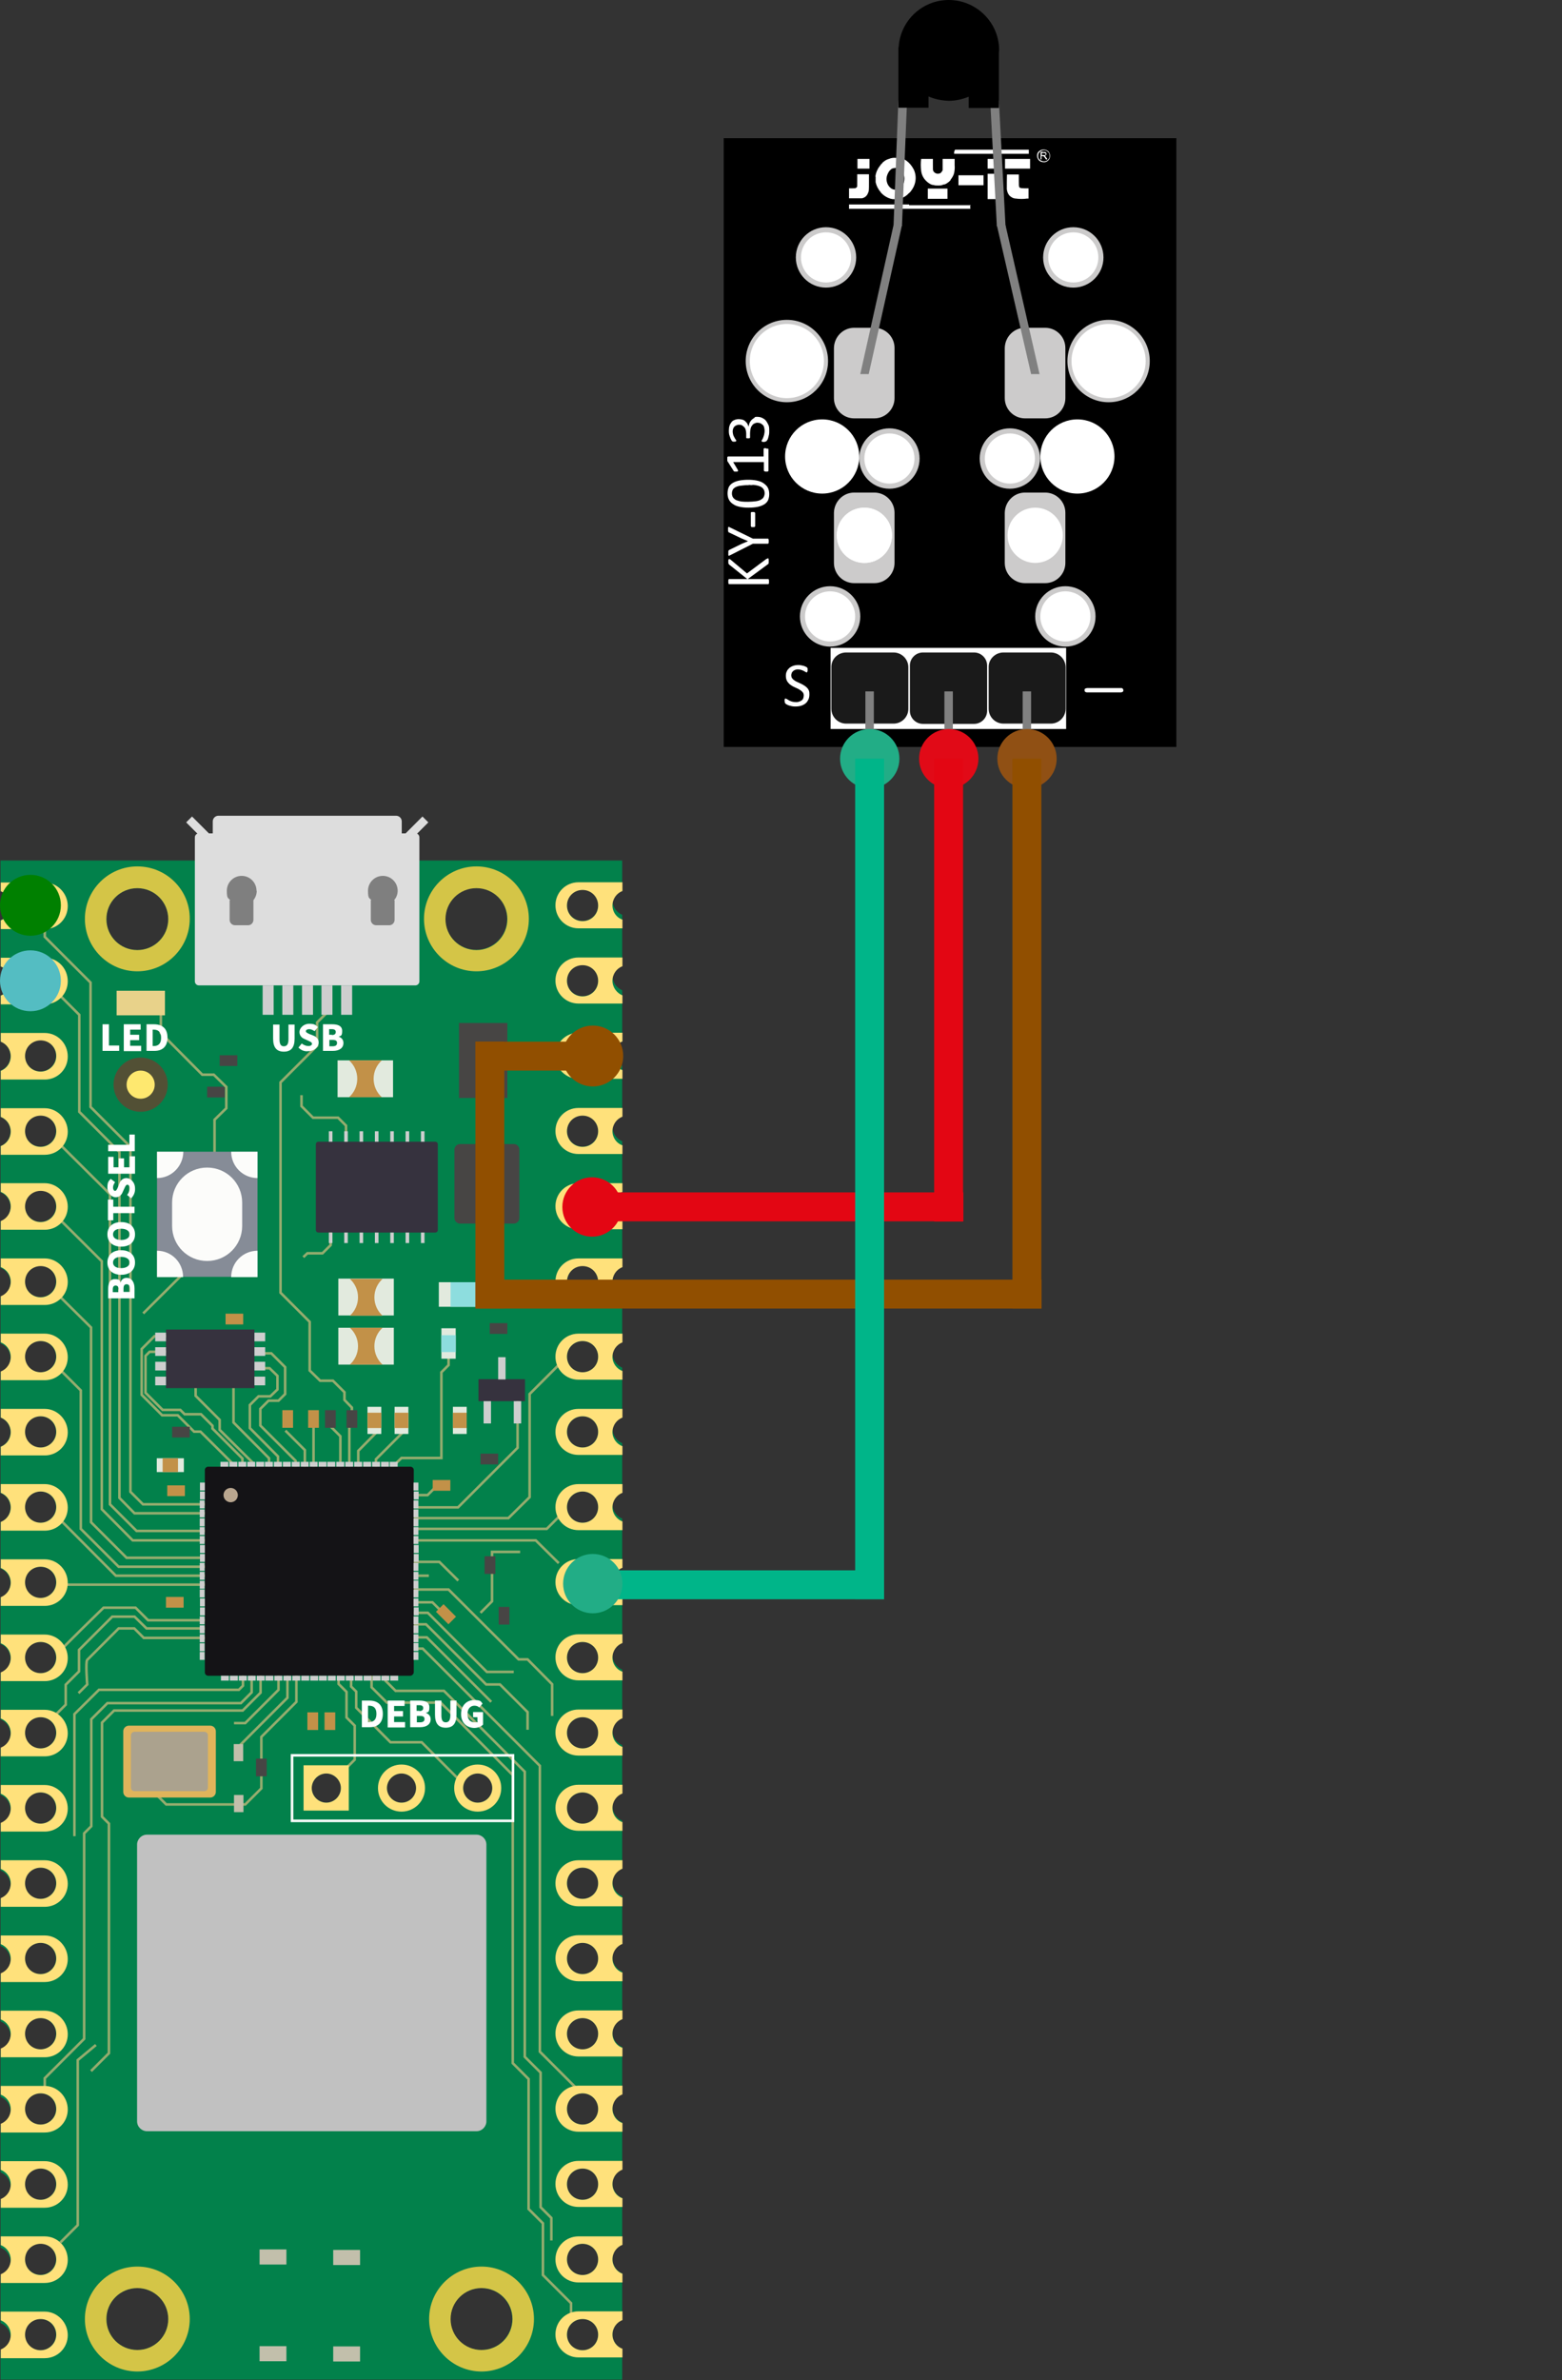 <?xml version="1.0" encoding="UTF-8"?>
<svg xmlns="http://www.w3.org/2000/svg" xmlns:svg="http://www.w3.org/2000/svg" xmlns:sodipodi="http://sodipodi.sourceforge.net/DTD/sodipodi-0.dtd" xmlns:rdf="http://www.w3.org/1999/02/22-rdf-syntax-ns#" xmlns:inkscape="http://www.inkscape.org/namespaces/inkscape" xmlns:dc="http://purl.org/dc/elements/1.1/" xmlns:cc="http://creativecommons.org/ns#" version="1.1" viewBox="0 0 610.8 930.2">
  <rect x="0" y="0" width="610.8" height="930.2" fill="#333333" stroke="none"/>
  <defs>
    <style>
      .cls-1 {
        fill: #02814b;
      }

      .cls-2, .cls-3, .cls-4, .cls-5, .cls-6 {
        isolation: isolate;
      }

      .cls-2, .cls-4, .cls-5, .cls-6 {
        opacity: 1;
      }

      .cls-7 {
        fill: #868c97;
      }

      .cls-8 {
        stroke: #fff;
      }

      .cls-8, .cls-9 {
        fill: none;
        stroke-miterlimit: 10;
      }

      .cls-10 {
        fill: #c2bfab;
      }

      .cls-11 {
        fill: #e8d28a;
      }

      .cls-12 {
        fill: #8dddde;
      }

      .cls-13 {
        fill: #cecece;
      }

      .cls-14 {
        fill: #c1c1c1;
      }

      .cls-15 {
        fill: #b9a68f;
      }

      .cls-16 {
        fill: #141316;
      }

      .cls-17 {
        fill: #e2eade;
      }

      .cls-18 {
        fill: #e10a17;
      }

      .cls-4 {
        fill: #cccbcb;
      }

      .cls-19 {
        fill: #905014;
      }

      .cls-20 {
        fill: #474544;
      }

      .cls-21 {
        fill: #ddd;
      }

      .cls-22 {
        fill: #22ad86;
      }

      .cls-23 {
        fill: #fee86f;
      }

      .cls-24 {
        fill: #914f00;
      }

      .cls-25, .cls-6 {
        fill: #fff;
      }

      .cls-26 {
        fill: green;
      }

      .cls-27 {
        fill: #c29148;
      }

      .cls-28 {
        fill: #e30613;
      }

      .cls-29 {
        fill: #e0b45b;
      }

      .cls-30 {
        fill: #d4c547;
      }

      .cls-31 {
        fill: #54bdc2;
      }

      .cls-32 {
        fill: #00b589;
      }

      .cls-33 {
        fill: #fcfcfa;
      }

      .cls-5 {
        fill: gray;
      }

      .cls-34 {
        fill: #7f7f7f;
      }

      .cls-35 {
        fill: #525035;
      }

      .cls-36 {
        fill: #ffe17b;
      }

      .cls-37 {
        fill: #aba28e;
      }

      .cls-38 {
        fill: #1a1a1a;
      }

      .cls-9 {
        stroke: #95ac6e;
      }

      .cls-39 {
        fill: #36323e;
      }
    </style>
  </defs>
  <!-- Generator: Adobe Illustrator 28.7.0, SVG Export Plug-In . SVG Version: 1.2.0 Build 136)  -->
  <g>
    <g id="svg4098">
      <g>
        <path class="cls-1" d="M243.3,348.2v-11.9H.2v11.9c2.3.9,3.9,3.1,3.9,5.7s-1.6,4.8-3.9,5.7v18.1c2.3.9,3.9,3.1,3.9,5.7s-1.6,4.8-3.9,5.7v17.9c2.3.9,3.9,3.1,3.9,5.7s-1.6,4.8-3.9,5.7v18.1c2.3.9,3.9,3.1,3.9,5.7s-1.6,4.8-3.9,5.7v18.1c2.3.9,3.9,3.1,3.9,5.7s-1.6,4.8-3.9,5.7v18.1c2.3.9,3.9,3.1,3.9,5.7s-1.6,4.8-3.9,5.7v18.1c2.3.9,3.9,3.1,3.9,5.7s-1.6,4.8-3.9,5.7v17.6c2.3.9,3.9,3.1,3.9,5.7s-1.6,4.8-3.9,5.7v18.1c2.3.9,3.9,3.1,3.9,5.7s-1.6,4.8-3.9,5.7v18.1c2.3.9,3.9,3.1,3.9,5.7s-1.6,4.8-3.9,5.7v18.1c2.3.9,3.9,3.1,3.9,5.7s-1.6,4.8-3.9,5.7v18.1c2.3.9,3.9,3.1,3.9,5.7s-1.6,4.8-3.9,5.7v18.1c2.3.9,3.9,3.1,3.9,5.7s-1.6,4.8-3.9,5.7v18.1c2.3.9,3.9,3.1,3.9,5.7s-1.6,4.8-3.9,5.7v18.1c2.3.9,3.9,3.1,3.9,5.7s-1.6,4.8-3.9,5.7v18.1c2.3.9,3.9,3.1,3.9,5.7s-1.6,4.8-3.9,5.7v18.1c2.3.9,3.9,3.1,3.9,5.7s-1.6,4.8-3.9,5.7v18.1c2.3.9,3.9,3.1,3.9,5.7s-1.6,4.8-3.9,5.7v18c2.3.9,3.9,3.1,3.9,5.7s-1.6,4.8-3.9,5.7v18.1c2.3.9,3.9,3.1,3.9,5.7s-1.6,4.8-3.9,5.7v10.7h243.1v-12c-2.2-.9-3.8-3.1-3.8-5.7s1.6-4.8,3.8-5.7v-18.1c-2.2-.9-3.8-3.1-3.8-5.7s1.6-4.8,3.8-5.7v-18.1c-2.2-.9-3.8-3.1-3.8-5.7s1.6-4.8,3.8-5.7v-18.1c-2.2-.9-3.8-3.1-3.8-5.7s1.6-4.8,3.8-5.7v-18.1c-2.2-.9-3.8-3.1-3.8-5.7s1.6-4.8,3.8-5.7v-18.1c-2.2-.9-3.8-3.1-3.8-5.7s1.6-4.8,3.8-5.7v-18.1c-2.2-.9-3.8-3.1-3.8-5.7s1.6-4.8,3.8-5.7v-18.1c-2.2-.9-3.8-3.1-3.8-5.7s1.6-4.8,3.8-5.7v-18.1c-2.2-.9-3.8-3.1-3.8-5.7s1.6-4.8,3.8-5.7v-18.1c-2.2-.9-3.8-3.1-3.8-5.7s1.6-4.8,3.8-5.7v-18.1c-2.2-.9-3.8-3.1-3.8-5.7s1.6-4.8,3.8-5.7v-18.1c-2.2-.9-3.8-3.1-3.8-5.7s1.6-4.8,3.8-5.7v-18.1c-2.2-.9-3.8-3.1-3.8-5.7s1.6-4.8,3.8-5.7v-18.1c-2.2-.9-3.8-3.1-3.8-5.7s1.6-4.8,3.8-5.7v-18.1c-2.2-.9-3.8-3.1-3.8-5.7s1.6-4.8,3.8-5.7v-18.1c-2.2-.9-3.8-3.1-3.8-5.7s1.6-4.8,3.8-5.7v-18.1c-2.2-.9-3.8-3.1-3.8-5.7s1.6-4.8,3.8-5.7v-18.1c-2.2-.9-3.8-3.1-3.8-5.7s1.6-4.8,3.8-5.7v-18.1c-2.2-.9-3.8-3.1-3.8-5.7s1.6-4.8,3.8-5.7v-18.1c-2.2-.9-3.8-3.1-3.8-5.7s1.6-2.7,3.8-3.6ZM15.8,918.5c-3.4,0-6.1-2.7-6.1-6.1s2.7-6.1,6.1-6.1,6.1,2.7,6.1,6.1-2.7,6.1-6.1,6.1ZM15.8,889c-3.4,0-6.1-2.7-6.1-6.1s2.7-6.1,6.1-6.1,6.1,2.7,6.1,6.1-2.7,6.1-6.1,6.1ZM15.8,859.7c-3.4,0-6.1-2.7-6.1-6.1s2.7-6.1,6.1-6.1,6.1,2.7,6.1,6.1-2.7,6.1-6.1,6.1ZM15.8,830.3c-3.4,0-6.1-2.7-6.1-6.1s2.7-6.1,6.1-6.1,6.1,2.7,6.1,6.1-2.7,6.1-6.1,6.1ZM15.8,800.9c-3.4,0-6.1-2.7-6.1-6.1s2.7-6.1,6.1-6.1,6.1,2.7,6.1,6.1-2.7,6.1-6.1,6.1ZM15.8,771.5c-3.4,0-6.1-2.7-6.1-6.1s2.7-6.1,6.1-6.1,6.1,2.7,6.1,6.1-2.7,6.1-6.1,6.1ZM15.8,742.1c-3.4,0-6.1-2.7-6.1-6.1s2.7-6.1,6.1-6.1,6.1,2.7,6.1,6.1-2.7,6.1-6.1,6.1ZM15.8,712.7c-3.4,0-6.1-2.7-6.1-6.1s2.7-6.1,6.1-6.1,6.1,2.7,6.1,6.1-2.7,6.1-6.1,6.1ZM15.8,683.3c-3.4,0-6.1-2.7-6.1-6.1s2.7-6.1,6.1-6.1,6.1,2.7,6.1,6.1-2.7,6.1-6.1,6.1ZM15.8,653.9c-3.4,0-6.1-2.7-6.1-6.1s2.7-6.1,6.1-6.1,6.1,2.7,6.1,6.1-2.7,6.1-6.1,6.1ZM15.8,624.5c-3.4,0-6.1-2.7-6.1-6.1s2.7-6.1,6.1-6.1,6.1,2.7,6.1,6.1-2.7,6.1-6.1,6.1ZM15.8,595.1c-3.4,0-6.1-2.7-6.1-6.1s2.7-6.1,6.1-6.1,6.1,2.7,6.1,6.1-2.7,6.1-6.1,6.1ZM15.8,565.7c-3.4,0-6.1-2.7-6.1-6.1s2.7-6.1,6.1-6.1,6.1,2.7,6.1,6.1-2.7,6.1-6.1,6.1ZM15.8,536.3c-3.4,0-6.1-2.7-6.1-6.1s2.7-6.1,6.1-6.1,6.1,2.7,6.1,6.1-2.7,6.1-6.1,6.1ZM15.8,506.9c-3.4,0-6.1-2.7-6.1-6.1s2.7-6.1,6.1-6.1,6.1,2.7,6.1,6.1-2.7,6.1-6.1,6.1ZM15.8,477.5c-3.4,0-6.1-2.7-6.1-6.1s2.7-6.1,6.1-6.1,6.1,2.7,6.1,6.1-2.7,6.1-6.1,6.1ZM15.8,448.1c-3.4,0-6.1-2.7-6.1-6.1s2.7-6.1,6.1-6.1,6.1,2.7,6.1,6.1-2.7,6.1-6.1,6.1ZM15.8,418.7c-3.4,0-6.1-2.7-6.1-6.1s2.7-6.1,6.1-6.1,6.1,2.7,6.1,6.1-2.7,6.1-6.1,6.1ZM15.8,389.3c-3.4,0-6.1-2.7-6.1-6.1s2.7-6.1,6.1-6.1,6.1,2.7,6.1,6.1-2.7,6.1-6.1,6.1ZM15.8,359.9c-3.4,0-6.1-2.7-6.1-6.1s2.7-6.1,6.1-6.1,6.1,2.7,6.1,6.1-2.7,6.1-6.1,6.1ZM53.7,918.4c-6.7,0-12.1-5.4-12.1-12.1s5.4-12.1,12.1-12.1,12.1,5.4,12.1,12.1-5.4,12.1-12.1,12.1ZM53.7,371.3c-6.7,0-12.1-5.4-12.1-12.1s5.4-12.1,12.1-12.1,12.1,5.4,12.1,12.1c0,6.6-5.4,12.1-12.1,12.1ZM127.6,704.5c-3.1,0-5.7-2.6-5.7-5.7s2.6-5.7,5.7-5.7,5.7,2.6,5.7,5.7-2.6,5.7-5.7,5.7ZM157,704.5c-3.1,0-5.7-2.6-5.7-5.7s2.6-5.7,5.7-5.7,5.7,2.6,5.7,5.7-2.5,5.7-5.7,5.7ZM186.2,347c6.7,0,12.1,5.4,12.1,12.1s-5.4,12.1-12.1,12.1-12.1-5.4-12.1-12.1c0-6.6,5.5-12.1,12.1-12.1ZM192.5,698.8c0,3.1-2.6,5.7-5.7,5.7s-5.7-2.6-5.7-5.7,2.6-5.7,5.7-5.7,5.7,2.6,5.7,5.7ZM188.2,918.4c-6.7,0-12.1-5.4-12.1-12.1s5.4-12.1,12.1-12.1,12.1,5.4,12.1,12.1-5.4,12.1-12.1,12.1ZM227.8,918.5c-3.4,0-6.1-2.7-6.1-6.1s2.7-6.1,6.1-6.1,6.1,2.7,6.1,6.1-2.7,6.1-6.1,6.1ZM227.8,889.1c-3.4,0-6.1-2.7-6.1-6.1s2.7-6.1,6.1-6.1,6.1,2.7,6.1,6.1-2.7,6.1-6.1,6.1ZM227.8,859.7c-3.4,0-6.1-2.7-6.1-6.1s2.7-6.1,6.1-6.1,6.1,2.7,6.1,6.1-2.7,6.1-6.1,6.1ZM227.8,830.3c-3.4,0-6.1-2.7-6.1-6.1s2.7-6.1,6.1-6.1,6.1,2.7,6.1,6.1-2.7,6.1-6.1,6.1ZM227.8,800.9c-3.4,0-6.1-2.7-6.1-6.1s2.7-6.1,6.1-6.1,6.1,2.7,6.1,6.1-2.7,6.1-6.1,6.1ZM227.8,771.5c-3.4,0-6.1-2.7-6.1-6.1s2.7-6.1,6.1-6.1,6.1,2.7,6.1,6.1-2.7,6.1-6.1,6.1ZM227.8,742.1c-3.4,0-6.1-2.7-6.1-6.1s2.7-6.1,6.1-6.1,6.1,2.7,6.1,6.1-2.7,6.1-6.1,6.1ZM227.8,712.7c-3.4,0-6.1-2.7-6.1-6.1s2.7-6.1,6.1-6.1,6.1,2.7,6.1,6.1-2.7,6.1-6.1,6.1ZM227.8,683.3c-3.4,0-6.1-2.7-6.1-6.1s2.7-6.1,6.1-6.1,6.1,2.7,6.1,6.1-2.7,6.1-6.1,6.1ZM227.8,653.9c-3.4,0-6.1-2.7-6.1-6.1s2.7-6.1,6.1-6.1,6.1,2.7,6.1,6.1-2.7,6.1-6.1,6.1ZM227.8,624.5c-3.4,0-6.1-2.7-6.1-6.1s2.7-6.1,6.1-6.1,6.1,2.7,6.1,6.1-2.7,6.1-6.1,6.1ZM227.8,595.1c-3.4,0-6.1-2.7-6.1-6.1s2.7-6.1,6.1-6.1,6.1,2.7,6.1,6.1-2.7,6.1-6.1,6.1ZM227.8,565.7c-3.4,0-6.1-2.7-6.1-6.1s2.7-6.1,6.1-6.1,6.1,2.7,6.1,6.1-2.7,6.1-6.1,6.1ZM227.8,536.3c-3.4,0-6.1-2.7-6.1-6.1s2.7-6.1,6.1-6.1,6.1,2.7,6.1,6.1-2.7,6.1-6.1,6.1ZM227.8,506.9c-3.4,0-6.1-2.7-6.1-6.1s2.7-6.1,6.1-6.1,6.1,2.7,6.1,6.1-2.7,6.1-6.1,6.1ZM227.8,477.5c-3.4,0-6.1-2.7-6.1-6.1s2.7-6.1,6.1-6.1,6.1,2.7,6.1,6.1-2.7,6.1-6.1,6.1ZM227.8,448.1c-3.4,0-6.1-2.7-6.1-6.1s2.7-6.1,6.1-6.1,6.1,2.7,6.1,6.1-2.7,6.1-6.1,6.1ZM227.8,418.7c-3.4,0-6.1-2.7-6.1-6.1s2.7-6.1,6.1-6.1,6.1,2.7,6.1,6.1-2.7,6.1-6.1,6.1ZM227.8,389.3c-3.4,0-6.1-2.7-6.1-6.1s2.7-6.1,6.1-6.1,6.1,2.7,6.1,6.1-2.7,6.1-6.1,6.1ZM227.8,359.9c-3.4,0-6.1-2.7-6.1-6.1s2.7-6.1,6.1-6.1,6.1,2.7,6.1,6.1-2.7,6.1-6.1,6.1Z"/>
        <path class="cls-30" d="M53.7,338.6c-11.3,0-20.5,9.2-20.5,20.5s9.2,20.5,20.5,20.5,20.5-9.2,20.5-20.5c.1-11.3-9.1-20.5-20.5-20.5ZM53.7,371.3c-6.7,0-12.1-5.4-12.1-12.1s5.4-12.1,12.1-12.1,12.1,5.4,12.1,12.1c0,6.7-5.4,12.1-12.1,12.1Z"/>
        <path class="cls-30" d="M186.3,338.6c-11.3,0-20.5,9.2-20.5,20.5s9.2,20.5,20.5,20.5,20.5-9.2,20.5-20.5-9.2-20.5-20.5-20.5ZM186.3,371.3c-6.7,0-12.1-5.4-12.1-12.1s5.4-12.1,12.1-12.1,12.1,5.4,12.1,12.1c0,6.7-5.4,12.1-12.1,12.1Z"/>
        <path class="cls-30" d="M53.7,885.8c-11.3,0-20.5,9.2-20.5,20.5s9.2,20.5,20.5,20.5,20.5-9.2,20.5-20.5-9.1-20.5-20.5-20.5ZM53.7,918.4c-6.7,0-12.1-5.4-12.1-12.1s5.4-12.1,12.1-12.1,12.1,5.4,12.1,12.1-5.4,12.1-12.1,12.1Z"/>
        <path class="cls-30" d="M188.3,885.8c-11.3,0-20.5,9.2-20.5,20.5s9.2,20.5,20.5,20.5,20.5-9.2,20.5-20.5-9.2-20.5-20.5-20.5ZM188.3,918.4c-6.7,0-12.1-5.4-12.1-12.1s5.4-12.1,12.1-12.1,12.1,5.4,12.1,12.1-5.4,12.1-12.1,12.1Z"/>
        <circle class="cls-35" cx="55" cy="423.9" r="10.6"/>
        <circle class="cls-23" cx="55" cy="423.9" r="5.5"/>
        <path class="cls-36" d="M17.5,403.7H.3v3.4c2.3.9,3.9,3.1,3.9,5.7s-1.6,4.8-3.9,5.7v3.4h17.2c5,0,9-4,9-9h0c0-5.2-4.1-9.2-9-9.2ZM15.9,418.8c-3.4,0-6.1-2.7-6.1-6.1s2.7-6.1,6.1-6.1,6.1,2.7,6.1,6.1-2.8,6.1-6.1,6.1Z"/>
        <path class="cls-36" d="M17.5,550.6H.3v3.4c2.3.9,3.9,3.1,3.9,5.7s-1.6,4.8-3.9,5.7v3.4h17.2c5,0,9-4,9-9s-4.1-9.2-9-9.2ZM15.9,565.7c-3.4,0-6.1-2.7-6.1-6.1s2.7-6.1,6.1-6.1,6.1,2.7,6.1,6.1-2.8,6.1-6.1,6.1Z"/>
        <path class="cls-36" d="M17.5,697.6H.3v3.4c2.3.9,3.9,3.1,3.9,5.7s-1.6,4.8-3.9,5.7v3.4h17.2c5,0,9-4,9-9s-4.1-9.2-9-9.2ZM15.9,712.7c-3.4,0-6.1-2.7-6.1-6.1s2.7-6.1,6.1-6.1,6.1,2.7,6.1,6.1-2.8,6.1-6.1,6.1Z"/>
        <path class="cls-36" d="M17.5,727H.3v3.4c2.3.9,3.9,3.1,3.9,5.7s-1.6,4.8-3.9,5.7v3.4h17.2c5,0,9-4,9-9s-4.1-9.2-9-9.2ZM15.9,742.1c-3.4,0-6.1-2.7-6.1-6.1s2.7-6.1,6.1-6.1,6.1,2.7,6.1,6.1-2.8,6.1-6.1,6.1Z"/>
        <path class="cls-36" d="M17.5,756.4H.3v3.4c2.3.9,3.9,3.1,3.9,5.7s-1.6,4.8-3.9,5.7v3.4h17.2c5,0,9-4,9-9s-4.1-9.2-9-9.2ZM15.9,771.5c-3.4,0-6.1-2.7-6.1-6.1s2.7-6.1,6.1-6.1,6.1,2.7,6.1,6.1-2.8,6.1-6.1,6.1Z"/>
        <path class="cls-36" d="M17.5,785.8H.3v3.4c2.3.9,3.9,3.1,3.9,5.7s-1.6,4.8-3.9,5.7v3.4h17.2c5,0,9-4,9-9s-4.1-9.2-9-9.2ZM15.9,800.9c-3.4,0-6.1-2.7-6.1-6.1s2.7-6.1,6.1-6.1,6.1,2.7,6.1,6.1-2.8,6.1-6.1,6.1Z"/>
        <path class="cls-36" d="M17.5,844.6H.3v3.4c2.3.9,3.9,3.1,3.9,5.7s-1.6,4.8-3.9,5.7v3.4h17.2c5,0,9-4,9-9h0c0-5.2-4.1-9.2-9-9.2ZM15.9,859.7c-3.4,0-6.1-2.7-6.1-6.1s2.7-6.1,6.1-6.1,6.1,2.7,6.1,6.1-2.8,6.1-6.1,6.1Z"/>
        <path class="cls-36" d="M17.5,874H.3v3.4c2.3.9,3.9,3.1,3.9,5.7s-1.6,4.8-3.9,5.7v3.4h17.2c5,0,9-4,9-9h0c0-5.2-4.1-9.2-9-9.2ZM15.9,889.1c-3.4,0-6.1-2.7-6.1-6.1s2.7-6.1,6.1-6.1,6.1,2.7,6.1,6.1-2.8,6.1-6.1,6.1Z"/>
        <path class="cls-36" d="M17.5,903.4H.3v3.4c2.3.9,3.9,3.1,3.9,5.7s-1.6,4.8-3.9,5.7v3.4h17.2c5,0,9-4,9-9s-4.1-9.2-9-9.2ZM15.9,918.5c-3.4,0-6.1-2.7-6.1-6.1s2.7-6.1,6.1-6.1,6.1,2.7,6.1,6.1-2.8,6.1-6.1,6.1Z"/>
        <path class="cls-36" d="M239.5,353.9c0-2.6,1.6-4.8,3.9-5.7v-3.4h-17.2c-5,0-9,4-9,9s4,9,9,9h17.2v-3.4c-2.2-.7-3.9-2.9-3.9-5.5ZM227.8,360c-3.4,0-6.1-2.7-6.1-6.1s2.7-6.1,6.1-6.1,6.1,2.7,6.1,6.1-2.7,6.1-6.1,6.1Z"/>
        <path class="cls-36" d="M239.5,383.3c0-2.6,1.6-4.8,3.9-5.7v-3.4h-17.2c-5,0-9,4-9,9h0c0,5,4,9,9,9h17.2v-3.2c-2.2-.9-3.9-3.1-3.9-5.7ZM227.8,389.4c-3.4,0-6.1-2.7-6.1-6.1s2.7-6.1,6.1-6.1,6.1,2.7,6.1,6.1-2.7,6.1-6.1,6.1Z"/>
        <path class="cls-36" d="M239.5,412.7c0-2.6,1.6-4.8,3.9-5.7v-3.4h-17.2c-5,0-9,4-9,9h0c0,5,4,9,9,9h17.2v-3.4c-2.2-.7-3.9-2.9-3.9-5.5ZM227.8,418.8c-3.4,0-6.1-2.7-6.1-6.1s2.7-6.1,6.1-6.1,6.1,2.7,6.1,6.1-2.7,6.1-6.1,6.1Z"/>
        <path class="cls-36" d="M239.5,442.1c0-2.6,1.6-4.8,3.9-5.7v-3.4h-17.2c-5,0-9,4-9,9s4,9,9,9h17.2v-3.4c-2.2-.7-3.9-2.9-3.9-5.5ZM227.8,448.2c-3.4,0-6.1-2.7-6.1-6.1s2.7-6.1,6.1-6.1,6.1,2.7,6.1,6.1-2.7,6.1-6.1,6.1Z"/>
        <path class="cls-36" d="M239.5,471.5c0-2.6,1.6-4.8,3.9-5.7v-3.4h-17.2c-5,0-9,4-9,9s4,9,9,9h17.2v-3.4c-2.2-.7-3.9-2.9-3.9-5.5ZM227.8,477.6c-3.4,0-6.1-2.7-6.1-6.1s2.7-6.1,6.1-6.1,6.1,2.7,6.1,6.1-2.7,6.1-6.1,6.1Z"/>
        <path class="cls-36" d="M239.5,500.9c0-2.6,1.6-4.8,3.9-5.7v-3.4h-17.2c-5,0-9,4-9,9s4,9,9,9h17.2v-3.4c-2.2-.7-3.9-2.9-3.9-5.5ZM227.8,507c-3.4,0-6.1-2.7-6.1-6.1s2.7-6.1,6.1-6.1,6.1,2.7,6.1,6.1-2.7,6.1-6.1,6.1Z"/>
        <path class="cls-36" d="M239.5,559.7c0-2.6,1.6-4.8,3.9-5.7v-3.4h-17.2c-5,0-9,4-9,9s4,9,9,9h17.2v-3.4c-2.2-.8-3.9-3-3.9-5.5ZM227.8,565.7c-3.4,0-6.1-2.7-6.1-6.1s2.7-6.1,6.1-6.1,6.1,2.7,6.1,6.1-2.7,6.1-6.1,6.1Z"/>
        <path class="cls-36" d="M239.5,618.4c0-2.6,1.6-4.8,3.9-5.7v-3.4h-17.2c-5,0-9,4-9,9h0c0,5,4,9,9,9h17.2v-3.4c-2.2-.7-3.9-2.9-3.9-5.5ZM227.8,624.5c-3.4,0-6.1-2.7-6.1-6.1s2.7-6.1,6.1-6.1,6.1,2.7,6.1,6.1-2.7,6.1-6.1,6.1Z"/>
        <path class="cls-36" d="M239.5,647.8c0-2.6,1.6-4.8,3.9-5.7v-3.4h-17.2c-5,0-9,4-9,9h0c0,5,4,9,9,9h17.2v-3.4c-2.2-.7-3.9-2.9-3.9-5.5ZM227.8,653.9c-3.4,0-6.1-2.7-6.1-6.1s2.7-6.1,6.1-6.1,6.1,2.7,6.1,6.1-2.7,6.1-6.1,6.1Z"/>
        <path class="cls-36" d="M239.5,677.2c0-2.6,1.6-4.8,3.9-5.7v-3.4h-17.2c-5,0-9,4-9,9s4,9,9,9h17.2v-3.4c-2.2-.7-3.9-2.9-3.9-5.5ZM227.8,683.3c-3.4,0-6.1-2.7-6.1-6.1s2.7-6.1,6.1-6.1,6.1,2.7,6.1,6.1-2.7,6.1-6.1,6.1Z"/>
        <path class="cls-36" d="M239.5,706.6c0-2.6,1.6-4.8,3.9-5.7v-3.4h-17.2c-5,0-9,4-9,9s4,9,9,9h17.2v-3.4c-2.2-.7-3.9-2.9-3.9-5.5ZM227.8,712.7c-3.4,0-6.1-2.7-6.1-6.1s2.7-6.1,6.1-6.1,6.1,2.7,6.1,6.1-2.7,6.1-6.1,6.1Z"/>
        <path class="cls-36" d="M239.5,736c0-2.6,1.6-4.8,3.9-5.7v-3.3h-17.2c-5,0-9,4-9,9s4,9,9,9h17.2v-3.4c-2.2-.8-3.9-3-3.9-5.6ZM227.8,742.1c-3.4,0-6.1-2.7-6.1-6.1s2.7-6.1,6.1-6.1,6.1,2.7,6.1,6.1-2.7,6.1-6.1,6.1Z"/>
        <path class="cls-36" d="M239.5,765.4c0-2.6,1.6-4.8,3.9-5.7v-3.4h-17.2c-5,0-9,4-9,9s4,9,9,9h17.2v-3.4c-2.2-.7-3.9-2.9-3.9-5.5ZM227.8,771.5c-3.4,0-6.1-2.7-6.1-6.1s2.7-6.1,6.1-6.1,6.1,2.7,6.1,6.1-2.7,6.1-6.1,6.1Z"/>
        <path class="cls-36" d="M239.5,794.8c0-2.6,1.6-4.8,3.9-5.7v-3.4h-17.2c-5,0-9,4-9,9s4,9,9,9h17.2v-3.4c-2.2-.7-3.9-2.9-3.9-5.5ZM227.8,800.9c-3.4,0-6.1-2.7-6.1-6.1s2.7-6.1,6.1-6.1,6.1,2.7,6.1,6.1-2.7,6.1-6.1,6.1Z"/>
        <path class="cls-36" d="M239.5,853.6c0-2.6,1.6-4.8,3.9-5.7v-3.4h-17.2c-5,0-9,4-9,9h0c0,5,4,9,9,9h17.2v-3.4c-2.2-.7-3.9-2.9-3.9-5.5ZM227.8,859.7c-3.4,0-6.1-2.7-6.1-6.1s2.7-6.1,6.1-6.1,6.1,2.7,6.1,6.1-2.7,6.1-6.1,6.1Z"/>
        <path class="cls-36" d="M239.5,883c0-2.6,1.6-4.8,3.9-5.7v-3.3h-17.2c-5,0-9,4-9,9h0c0,5,4,9,9,9h17.2v-3.4c-2.2-.8-3.9-3-3.9-5.6ZM227.8,889.1c-3.4,0-6.1-2.7-6.1-6.1s2.7-6.1,6.1-6.1,6.1,2.7,6.1,6.1-2.7,6.1-6.1,6.1Z"/>
        <path class="cls-21" d="M163.1,325.8l4.4-4.4-2.3-2.3-6.6,6.6h-1.5v-4.7c0-1.2-1-2.2-2.2-2.2h-69.5c-1.2,0-2.2,1-2.2,2.2v4.7h-1.5l-6.6-6.6-2.3,2.3,4.4,4.4c-.6.2-1,.8-1,1.4v56.3c0,.9.7,1.6,1.6,1.6h84.6c.9,0,1.6-.7,1.6-1.6v-56.3c0-.6-.4-1.2-.9-1.4Z"/>
        <g>
          <path class="cls-34" d="M100.3,348.1c0-3.2-2.6-5.8-5.8-5.8s-5.8,2.6-5.8,5.8.5,2.7,1.3,3.7h-.2v7.7c0,1.2,1,2.1,2.1,2.1h5.1c1.2,0,2.1-1,2.1-2.1v-7.7h0c.8-1,1.3-2.3,1.3-3.7Z"/>
          <path class="cls-34" d="M155.5,348.1c0-3.2-2.6-5.8-5.8-5.8s-5.8,2.6-5.8,5.8.5,2.7,1.3,3.7h-.2v7.7c0,1.2,1,2.1,2.1,2.1h5.1c1.2,0,2.1-1,2.1-2.1v-7.7h-.2c.9-1,1.4-2.3,1.4-3.7Z"/>
        </g>
        <path class="cls-20" d="M200.9,478.2h-21c-1.2,0-2.2-1-2.2-2.2v-26.7c0-1.2,1-2.2,2.2-2.2h21c1.2,0,2.2,1,2.2,2.2v26.7c0,1.2-1,2.2-2.2,2.2Z"/>
        <g>
          <rect class="cls-17" x="132" y="414.4" width="21.7" height="14.4"/>
          <path class="cls-27" d="M149.3,428.8c-2-1.8-3.2-4.4-3.2-7.2s1.2-5.4,3.2-7.2h-12.8c2,1.8,3.2,4.4,3.2,7.2s-1.2,5.4-3.2,7.2h12.8Z"/>
        </g>
        <g>
          <rect class="cls-17" x="132.3" y="499.7" width="21.7" height="14.4"/>
          <path class="cls-27" d="M149.6,514.2c-2-1.8-3.2-4.4-3.2-7.2s1.2-5.4,3.2-7.2h-12.8c2,1.8,3.2,4.4,3.2,7.2s-1.2,5.4-3.2,7.2h12.8Z"/>
        </g>
        <g>
          <rect class="cls-17" x="132.3" y="518.9" width="21.7" height="14.4"/>
          <path class="cls-27" d="M149.6,533.3c-2-1.8-3.2-4.4-3.2-7.2s1.2-5.4,3.2-7.2h-12.8c2,1.8,3.2,4.4,3.2,7.2s-1.2,5.4-3.2,7.2h12.8Z"/>
        </g>
        <g>
          <rect class="cls-17" x="61.3" y="569.9" width="10.6" height="5.4"/>
          <rect class="cls-27" x="63.6" y="569.9" width="6" height="5.4"/>
        </g>
        <g>
          <rect class="cls-17" x="177.1" y="549.8" width="5.4" height="10.6"/>
          <rect class="cls-27" x="177.1" y="552.1" width="5.4" height="6"/>
        </g>
        <rect class="cls-20" x="179.5" y="399.8" width="18.9" height="29.3"/>
        <g>
          <rect class="cls-17" x="171.6" y="501.1" width="20.6" height="9.6"/>
          <rect class="cls-12" x="176.2" y="501.1" width="11.5" height="9.6"/>
        </g>
        <rect class="cls-27" x="120.2" y="669.2" width="4.2" height="6.9"/>
        <rect class="cls-27" x="126.9" y="669.2" width="4.2" height="6.9"/>
        <rect class="cls-27" x="65.4" y="580.5" width="6.9" height="4.2"/>
        <rect class="cls-27" x="88.2" y="513.4" width="6.9" height="4.2"/>
        <rect class="cls-27" x="64.9" y="624.1" width="6.9" height="4.2"/>
        <rect class="cls-20" x="195" y="628" width="4.2" height="6.9"/>
        <rect class="cls-20" x="187.9" y="568.1" width="6.9" height="4.2"/>
        <rect class="cls-20" x="85.9" y="412.4" width="6.9" height="4.2"/>
        <rect class="cls-20" x="81" y="424.7" width="6.9" height="4.2"/>
        <rect class="cls-20" x="191.5" y="517.1" width="6.9" height="4.2"/>
        <path class="cls-14" d="M186.3,832.9H57.5c-2.1,0-3.9-1.7-3.9-3.9v-108.1c0-2.1,1.7-3.9,3.9-3.9h128.8c2.1,0,3.9,1.7,3.9,3.9v108.1c0,2.1-1.7,3.9-3.9,3.9Z"/>
        <rect class="cls-10" x="101.5" y="879.1" width="10.5" height="5.9"/>
        <rect class="cls-10" x="130.3" y="879.3" width="10.5" height="5.9"/>
        <rect class="cls-10" x="101.5" y="916.9" width="10.5" height="5.9"/>
        <rect class="cls-10" x="130.3" y="917" width="10.5" height="5.9"/>
        <polyline class="cls-9" points="17.5 361.6 17.5 366.1 35.4 384 35.4 432.6 51 448.2 51 583 55.9 587.9 91.2 587.9"/>
        <polyline class="cls-9" points="22.9 388.5 31 396.6 31 434.5 46.7 450.2 46.7 585.4 52.6 591.4 91 591.4"/>
        <polyline class="cls-9" points="23.2 447 43 466.7 43 587.9 53.4 598.3 95 598.3"/>
        <polyline class="cls-9" points="23.2 476.4 39.8 492.9 39.8 589.8 51.9 602 95.1 602"/>
        <polyline class="cls-9" points="23.2 506.5 35.6 518.8 35.6 594.9 49.5 608.8 93.4 608.8"/>
        <polyline class="cls-9" points="22.9 534.7 31.6 543.4 31.6 597.5 46.4 612.3 96.1 612.3"/>
        <polyline class="cls-9" points="22.9 593.3 45.3 615.8 102.7 615.8"/>
        <line class="cls-9" x1="23.7" y1="619.3" x2="98.8" y2="619.3"/>
        <path class="cls-9" d="M23.2,645.6c.1-.6,17.3-17.3,17.3-17.3h12.5l4.9,4.9h45.7"/>
        <polyline class="cls-9" points="20.4 671.5 25.7 666.2 25.7 658.4 30.9 653.2 30.9 644.8 43.9 631.8 52.6 631.8 57.3 636.4 95.3 636.4"/>
        <path class="cls-9" d="M30.7,661.7l3.4-3.4s-.7-8.9,0-9.6c.7-.7,6-6,6-6l6.3-6.3h6.1l3.7,3.7h35.1"/>
        <polyline class="cls-9" points="29.1 717.6 29.1 669.9 38.7 660.4 93.4 660.4 95 658.8 95 649.1"/>
        <polyline class="cls-9" points="17.5 815.8 17.5 812.2 32.9 796.8 32.9 716.5 35.7 713.7 35.7 671.9 42 665.6 94.2 665.6 98.4 661.4 98.4 654.1"/>
        <path class="cls-9" d="M35.7,699.4"/>
        <path class="cls-9" d="M35.7,714.7"/>
        <polyline class="cls-9" points="23.6 876.4 30.4 869.6 30.4 805.1 37.5 799.2"/>
        <polyline class="cls-9" points="35.6 809.4 42.6 802.4 42.6 712.7 39.9 710 39.9 673.2 44.6 668.5 94.9 668.5 101.9 661.5 101.9 644.9"/>
        <polyline class="cls-9" points="108.9 651.7 108.9 660.4 95.9 673.4 91.5 673.4"/>
        <polyline class="cls-9" points="93.9 682 112.4 663.5 112.4 648.1"/>
        <polyline class="cls-9" points="115.9 653.5 115.9 665.1 102.2 678.8 102.2 698.9 95.9 705.2 65 705.2 55.5 695.7"/>
        <polyline class="cls-9" points="133.9 692.5 138.7 687.7 138.7 674.4 135.5 671.2 135.5 661.2 132.4 658.1 132.4 647.1"/>
        <polyline class="cls-9" points="137.3 651.2 137.3 659.1 139.3 661.1 139.3 667.4 152.7 680.9 164.9 680.9 179.1 695.1"/>
        <polyline class="cls-9" points="145.3 649 145.3 659.4 151.3 665.4 172.3 665.4 200.5 693.7 200.5 806.3 206.7 812.5 206.7 863.3 212.3 868.9 212.3 889.1 223.3 900.1 223.3 905.5"/>
        <polyline class="cls-9" points="150.7 649.5 150.7 656.8 154.7 660.8 173.6 660.8 205.2 692.4 205.2 803.8 211.4 810 211.4 862.6 215.6 866.8 215.6 875.6"/>
        <polyline class="cls-9" points="157.5 644.3 165.3 644.3 211.1 690.1 211.1 801.8 227.2 817.9"/>
        <polyline class="cls-9" points="157.5 639.9 166.9 639.9 192.1 665.1"/>
        <polyline class="cls-9" points="158.6 634.8 166.6 634.8 190.1 658.3 195.5 658.3 206.3 669.1 206.3 676"/>
        <polyline class="cls-9" points="158.2 630.3 167.3 630.3 190.4 653.4 200.9 653.4"/>
        <polyline class="cls-9" points="158.2 626.2 169.1 626.2 174.1 631.2"/>
        <polyline class="cls-9" points="158.2 621.2 175.4 621.2 202.8 648.5 206.3 648.5 215.9 658.2 215.9 670.6"/>
        <line class="cls-9" x1="158.6" y1="615.8" x2="167.7" y2="615.8"/>
        <polyline class="cls-9" points="156.4 610.4 171.8 610.4 179.2 617.7"/>
        <polyline class="cls-9" points="187.9 630.3 192.4 625.8 192.4 606.5 203.4 606.5"/>
        <polyline class="cls-9" points="158.6 602 209.5 602 218.5 610.9"/>
        <polyline class="cls-9" points="158.2 597.5 213.8 597.5 220.3 591"/>
        <polyline class="cls-9" points="157.5 593.3 198.8 593.3 207.1 585.1 207.1 544.8 219.6 532.3"/>
        <polyline class="cls-9" points="158.6 589.1 179.1 589.1 202.4 565.8 202.4 543"/>
        <polyline class="cls-9" points="159.7 584.3 167.2 584.3 171.8 579.7"/>
        <path class="cls-9" d="M147.8,579c-.2-.3,9.2-9.2,9.2-9.2h15.6v-33.5l2.8-2.8v-7.7"/>
        <path class="cls-9" d="M147,576.8v-6.5l10.3-10.3"/>
        <polyline class="cls-9" points="140.1 577.7 140.1 567 147.4 559.6"/>
        <line class="cls-9" x1="136.6" y1="574.7" x2="136.6" y2="557.1"/>
        <path class="cls-9" d="M133.1,576.5v-15.2l-4.2-4.2"/>
        <path class="cls-9" d="M122.6,576.1v-20.7"/>
        <path class="cls-9" d="M119.2,577.8v-11.1l-7.6-7.6"/>
        <polyline class="cls-9" points="115.6 577.3 115.6 570.9 101.8 557.1 101.8 550.6 105 547.4 108.9 547.4 111.5 544.8 111.5 534.3 106.1 528.9 100 528.9"/>
        <polyline class="cls-9" points="99.8 534.7 105.4 534.7 108.5 537.7 108.5 543 105.7 545.7 101.1 545.7 97.7 549.1 97.7 558.1 108.7 569.2 108.7 575.9"/>
        <polyline class="cls-9" points="91.3 539.2 91.3 555.9 105.2 569.9 105.2 579.3"/>
        <polyline class="cls-9" points="76.5 538.4 76.5 545.5 85.9 554.9 85.9 558.8 99 571.8 99 580.9"/>
        <path class="cls-9" d="M94.8,575v-5l-11.7-11.7v-1.1l-4.5-4.5h-6.4l-1.7-1.7h-6.9l-6.7-6.7v-14.4l1.6-1.6h8.8"/>
        <polyline class="cls-9" points="69.1 522.2 60.4 522.2 55.4 527.2 55.4 545.1 63.4 553.1 69.5 553.1 75.9 559.5 78.4 559.5 92.5 573.5"/>
        <line class="cls-9" x1="73.8" y1="495.6" x2="56" y2="513.3"/>
        <polyline class="cls-9" points="137.6 556.2 137.6 550.1 134.7 547.1 134.7 544.1 130.2 539.6 125.2 539.6 121.1 535.6 121.1 516.6 109.7 505.2 109.7 423 124 408.7 124 399.6 127.7 395.9"/>
        <path class="cls-9" d="M135.3,448.9v-9l-3.1-3.1h-9.8l-4.5-4.5v-4.3"/>
        <polyline class="cls-9" points="129.3 481.2 129.3 486.6 126.1 489.8 120.2 489.8 118.6 491.3"/>
        <polyline class="cls-9" points="62.9 394.3 62.9 403.7 79.1 420 83.6 420 88.5 424.8 88.5 433.1 83.9 437.6 83.9 451.1"/>
        <rect class="cls-11" x="45.6" y="387.2" width="18.9" height="9.6"/>
        <g>
          <rect class="cls-13" x="102.7" y="385.1" width="4.3" height="11.5"/>
          <rect class="cls-13" x="110.4" y="385.1" width="4.3" height="11.5"/>
          <rect class="cls-13" x="118.1" y="385.1" width="4.3" height="11.5"/>
          <rect class="cls-13" x="125.7" y="385.1" width="4.3" height="11.5"/>
          <rect class="cls-13" x="133.4" y="385.1" width="4.3" height="11.5"/>
        </g>
        <g>
          <path class="cls-25" d="M106.8,405.9v-5.5h2.5v5.8c0,2,.6,2.7,1.7,2.7s1.8-.7,1.8-2.7v-5.8h2.4v5.5c0,3.5-1.4,5.1-4.2,5.1s-4.2-1.6-4.2-5.1Z"/>
          <path class="cls-25" d="M116.7,409.4l1.3-1.6c.7.6,1.7,1,2.6,1s1.4-.4,1.4-.9-.6-.8-1.5-1.2l-1.3-.6c-1.1-.4-2.1-1.3-2.1-2.8s1.6-3.2,3.8-3.2,2.5.5,3.4,1.3l-1.3,1.6c-.7-.5-1.4-.8-2.1-.8s-1.3.3-1.3.8.7.8,1.6,1.2l1.3.5c1.3.5,2.1,1.4,2.1,2.8s-1.5,3.3-4,3.3c-1.5.2-2.8-.3-3.9-1.4Z"/>
          <path class="cls-25" d="M126.3,400.3h3.6c2.2,0,3.9.6,3.9,2.6s-.5,1.9-1.4,2.2h0c1.1.4,1.9,1.2,1.9,2.5,0,2.1-1.8,3.1-4.1,3.1h-3.9s0-10.4,0-10.4ZM129.8,404.5c1.1,0,1.5-.5,1.5-1.2s-.5-1.1-1.5-1.1h-1.1v2.2h1.1ZM130,408.9c1.2,0,1.8-.4,1.8-1.3s-.6-1.2-1.8-1.2h-1.2v2.5h1.2Z"/>
        </g>
        <path class="cls-39" d="M170.2,481.7h-45.7c-.5,0-1-.4-1-1v-33.5c0-.5.4-1,1-1h45.7c.5,0,1,.4,1,1v33.5c0,.6-.5,1-1,1Z"/>
        <g>
          <rect class="cls-13" x="128.6" y="442.1" width="1.4" height="4.1"/>
          <rect class="cls-13" x="134.6" y="442.1" width="1.4" height="4.1"/>
          <rect class="cls-13" x="140.6" y="442.1" width="1.4" height="4.1"/>
          <rect class="cls-13" x="146.6" y="442.1" width="1.4" height="4.1"/>
          <rect class="cls-13" x="152.6" y="442.1" width="1.4" height="4.1"/>
          <rect class="cls-13" x="158.6" y="442.1" width="1.4" height="4.1"/>
          <rect class="cls-13" x="164.6" y="442.1" width="1.4" height="4.1"/>
        </g>
        <g>
          <rect class="cls-13" x="128.6" y="481.7" width="1.4" height="4.1"/>
          <rect class="cls-13" x="134.6" y="481.7" width="1.4" height="4.1"/>
          <rect class="cls-13" x="140.6" y="481.7" width="1.4" height="4.1"/>
          <rect class="cls-13" x="146.6" y="481.7" width="1.4" height="4.1"/>
          <rect class="cls-13" x="152.6" y="481.7" width="1.4" height="4.1"/>
          <rect class="cls-13" x="158.6" y="481.7" width="1.4" height="4.1"/>
          <rect class="cls-13" x="164.6" y="481.7" width="1.4" height="4.1"/>
        </g>
        <g>
          <rect class="cls-7" x="61.4" y="450.1" width="39.3" height="48.9"/>
          <path class="cls-33" d="M81,492.8h0c-7.6,0-13.7-6.1-13.7-13.7v-9.1c0-7.6,6.1-13.7,13.7-13.7h0c7.6,0,13.7,6.1,13.7,13.7v9.1c0,7.6-6.1,13.7-13.7,13.7Z"/>
          <path class="cls-33" d="M61.4,460.4h0v-10.3h10.3c-.1,5.7-4.6,10.3-10.3,10.3Z"/>
          <path class="cls-33" d="M71.6,499.1h-10.2v-10.3h0c5.7,0,10.2,4.6,10.2,10.3h0Z"/>
          <path class="cls-33" d="M100.7,460.4h0c-5.7,0-10.3-4.6-10.3-10.3h10.3v10.3Z"/>
          <path class="cls-33" d="M100.7,499.1h-10.3c0-5.7,4.6-10.3,10.3-10.3h0s0,10.3,0,10.3Z"/>
        </g>
        <g>
          <rect class="cls-39" x="64.9" y="519.6" width="34.6" height="22.9"/>
          <g>
            <rect class="cls-13" x="60.7" y="520.8" width="4.2" height="3.4"/>
            <rect class="cls-13" x="60.7" y="526.5" width="4.2" height="3.4"/>
            <rect class="cls-13" x="60.7" y="532.2" width="4.2" height="3.4"/>
            <rect class="cls-13" x="60.7" y="538" width="4.2" height="3.4"/>
          </g>
          <g>
            <rect class="cls-13" x="99.5" y="520.8" width="4.2" height="3.4"/>
            <rect class="cls-13" x="99.5" y="526.5" width="4.2" height="3.4"/>
            <rect class="cls-13" x="99.5" y="532.2" width="4.2" height="3.4"/>
            <rect class="cls-13" x="99.5" y="538" width="4.2" height="3.4"/>
          </g>
        </g>
        <rect class="cls-20" x="135.5" y="551.1" width="4.2" height="6.9"/>
        <g>
          <path class="cls-16" d="M160.4,654.9h-79c-.7,0-1.3-.6-1.3-1.3v-79.1c0-.7.6-1.3,1.3-1.3h79.1c.7,0,1.3.6,1.3,1.3v79.1c-.1.7-.7,1.3-1.4,1.3Z"/>
          <g>
            <rect class="cls-13" x="86.2" y="571.3" width="3.1" height="1.9"/>
            <rect class="cls-13" x="89.7" y="571.3" width="3.1" height="1.9"/>
            <rect class="cls-13" x="93.2" y="571.3" width="3.1" height="1.9"/>
            <rect class="cls-13" x="96.7" y="571.3" width="3.1" height="1.9"/>
            <rect class="cls-13" x="100.2" y="571.3" width="3.1" height="1.9"/>
            <rect class="cls-13" x="103.6" y="571.3" width="3.1" height="1.9"/>
            <rect class="cls-13" x="107.1" y="571.3" width="3.1" height="1.9"/>
            <rect class="cls-13" x="114.1" y="571.3" width="3.1" height="1.9"/>
            <rect class="cls-13" x="121.1" y="571.3" width="3.1" height="1.9"/>
            <rect class="cls-13" x="128" y="571.3" width="3.1" height="1.9"/>
            <rect class="cls-13" x="138.5" y="571.3" width="3.1" height="1.9"/>
            <rect class="cls-13" x="142" y="571.3" width="3.1" height="1.9"/>
            <rect class="cls-13" x="149" y="571.3" width="3.1" height="1.9"/>
            <rect class="cls-13" x="110.6" y="571.3" width="3.1" height="1.9"/>
            <rect class="cls-13" x="117.6" y="571.3" width="3.1" height="1.9"/>
            <rect class="cls-13" x="124.6" y="571.3" width="3.1" height="1.9"/>
            <rect class="cls-13" x="131.5" y="571.3" width="3.1" height="1.9"/>
            <rect class="cls-13" x="135" y="571.3" width="3.1" height="1.9"/>
            <rect class="cls-13" x="145.5" y="571.3" width="3.1" height="1.9"/>
            <rect class="cls-13" x="152.4" y="571.3" width="3.1" height="1.9"/>
          </g>
          <g>
            <rect class="cls-13" x="86.4" y="654.9" width="3.1" height="1.9"/>
            <rect class="cls-13" x="89.9" y="654.9" width="3.1" height="1.9"/>
            <rect class="cls-13" x="93.4" y="654.9" width="3.1" height="1.9"/>
            <rect class="cls-13" x="96.9" y="654.9" width="3.1" height="1.9"/>
            <rect class="cls-13" x="100.4" y="654.9" width="3.1" height="1.9"/>
            <rect class="cls-13" x="103.8" y="654.9" width="3.1" height="1.9"/>
            <rect class="cls-13" x="107.3" y="654.9" width="3.1" height="1.9"/>
            <rect class="cls-13" x="114.3" y="654.9" width="3.1" height="1.9"/>
            <rect class="cls-13" x="121.3" y="654.9" width="3.1" height="1.9"/>
            <rect class="cls-13" x="128.2" y="654.9" width="3.1" height="1.9"/>
            <rect class="cls-13" x="138.7" y="654.9" width="3.1" height="1.9"/>
            <rect class="cls-13" x="142.2" y="654.9" width="3.1" height="1.9"/>
            <rect class="cls-13" x="149.1" y="654.9" width="3.1" height="1.9"/>
            <rect class="cls-13" x="110.8" y="654.9" width="3.1" height="1.9"/>
            <rect class="cls-13" x="117.8" y="654.9" width="3.1" height="1.9"/>
            <rect class="cls-13" x="124.7" y="654.9" width="3.1" height="1.9"/>
            <rect class="cls-13" x="131.7" y="654.9" width="3.1" height="1.9"/>
            <rect class="cls-13" x="135.2" y="654.9" width="3.1" height="1.9"/>
            <rect class="cls-13" x="145.7" y="654.9" width="3.1" height="1.9"/>
            <rect class="cls-13" x="152.6" y="654.9" width="3.1" height="1.9"/>
          </g>
          <g>
            <rect class="cls-13" x="78.1" y="645.6" width="1.9" height="3.1"/>
            <rect class="cls-13" x="78.1" y="642.2" width="1.9" height="3.1"/>
            <rect class="cls-13" x="78.1" y="638.7" width="1.9" height="3.1"/>
            <rect class="cls-13" x="78.1" y="635.2" width="1.9" height="3.1"/>
            <rect class="cls-13" x="78.1" y="631.7" width="1.9" height="3.1"/>
            <rect class="cls-13" x="78.2" y="628.2" width="1.9" height="3.1"/>
            <rect class="cls-13" x="78.2" y="624.7" width="1.9" height="3.1"/>
            <rect class="cls-13" x="78.1" y="617.8" width="1.9" height="3.1"/>
            <rect class="cls-13" x="78.1" y="610.8" width="1.9" height="3.1"/>
            <rect class="cls-13" x="78.2" y="603.8" width="1.9" height="3.1"/>
            <rect class="cls-13" x="78.1" y="593.4" width="1.9" height="3.1"/>
            <rect class="cls-13" x="78.1" y="589.9" width="1.9" height="3.1"/>
            <rect class="cls-13" x="78.2" y="582.9" width="1.9" height="3.1"/>
            <rect class="cls-13" x="78.1" y="621.2" width="1.9" height="3.1"/>
            <rect class="cls-13" x="78.1" y="614.3" width="1.9" height="3.1"/>
            <rect class="cls-13" x="78.2" y="607.3" width="1.9" height="3.1"/>
            <rect class="cls-13" x="78.1" y="600.3" width="1.9" height="3.1"/>
            <rect class="cls-13" x="78.1" y="596.8" width="1.9" height="3.1"/>
            <rect class="cls-13" x="78.1" y="586.4" width="1.9" height="3.1"/>
            <rect class="cls-13" x="78.2" y="579.4" width="1.9" height="3.1"/>
          </g>
          <g>
            <rect class="cls-13" x="161.7" y="645.6" width="1.9" height="3.1"/>
            <rect class="cls-13" x="161.7" y="642.1" width="1.9" height="3.1"/>
            <rect class="cls-13" x="161.7" y="638.7" width="1.9" height="3.1"/>
            <rect class="cls-13" x="161.7" y="635.2" width="1.9" height="3.1"/>
            <rect class="cls-13" x="161.7" y="631.7" width="1.9" height="3.1"/>
            <rect class="cls-13" x="161.8" y="628.2" width="1.9" height="3.1"/>
            <rect class="cls-13" x="161.7" y="624.7" width="1.9" height="3.1"/>
            <rect class="cls-13" x="161.7" y="617.7" width="1.9" height="3.1"/>
            <rect class="cls-13" x="161.7" y="610.8" width="1.9" height="3.1"/>
            <rect class="cls-13" x="161.8" y="603.8" width="1.9" height="3.1"/>
            <rect class="cls-13" x="161.7" y="593.4" width="1.9" height="3.1"/>
            <rect class="cls-13" x="161.7" y="589.9" width="1.9" height="3.1"/>
            <rect class="cls-13" x="161.8" y="582.9" width="1.9" height="3.1"/>
            <rect class="cls-13" x="161.7" y="621.2" width="1.9" height="3.1"/>
            <rect class="cls-13" x="161.7" y="614.3" width="1.9" height="3.1"/>
            <rect class="cls-13" x="161.8" y="607.3" width="1.9" height="3.1"/>
            <rect class="cls-13" x="161.7" y="600.3" width="1.9" height="3.1"/>
            <rect class="cls-13" x="161.7" y="596.8" width="1.9" height="3.1"/>
            <rect class="cls-13" x="161.7" y="586.4" width="1.9" height="3.1"/>
            <rect class="cls-13" x="161.7" y="579.4" width="1.9" height="3.1"/>
          </g>
          <circle class="cls-15" cx="90.2" cy="584.3" r="2.8"/>
        </g>
        <rect class="cls-39" x="187.1" y="539" width="18.2" height="8.6"/>
        <rect class="cls-13" x="189.1" y="547.6" width="2.9" height="8.7"/>
        <rect class="cls-13" x="200.9" y="547.6" width="2.9" height="8.7"/>
        <rect class="cls-13" x="194.8" y="530.4" width="2.9" height="8.7"/>
        <rect class="cls-27" x="169.2" y="578.4" width="6.9" height="4.2"/>
        <rect class="cls-20" x="189.5" y="608.2" width="4.2" height="6.9"/>
        <rect class="cls-27" x="172.3" y="627.4" width="4.2" height="6.9" transform="translate(-395 308.1) rotate(-45)"/>
        <g>
          <path class="cls-36" d="M157,689.6c-5.1,0-9.2,4.1-9.2,9.2s4.1,9.2,9.2,9.2,9.2-4.1,9.2-9.2-4.1-9.2-9.2-9.2ZM157,704.5c-3.1,0-5.7-2.6-5.7-5.7s2.6-5.7,5.7-5.7,5.7,2.6,5.7,5.7-2.5,5.7-5.7,5.7Z"/>
          <path class="cls-36" d="M118.7,689.9v17.7h17.7v-17.7h-17.7ZM127.6,704.5c-3.1,0-5.7-2.6-5.7-5.7s2.6-5.7,5.7-5.7,5.7,2.6,5.7,5.7-2.6,5.7-5.7,5.7Z"/>
          <path class="cls-36" d="M186.8,689.6c-5.1,0-9.2,4.1-9.2,9.2s4.1,9.2,9.2,9.2,9.2-4.1,9.2-9.2-4.1-9.2-9.2-9.2ZM186.8,704.5c-3.1,0-5.7-2.6-5.7-5.7s2.6-5.7,5.7-5.7,5.7,2.6,5.7,5.7-2.5,5.7-5.7,5.7Z"/>
        </g>
        <path class="cls-36" d="M17.5,668.2H.3v3.4c2.3.9,3.9,3.1,3.9,5.7s-1.6,4.8-3.9,5.7v3.4h17.2c5,0,9-4,9-9s-4.1-9.2-9-9.2ZM15.9,683.3c-3.4,0-6.1-2.7-6.1-6.1s2.7-6.1,6.1-6.1,6.1,2.7,6.1,6.1-2.8,6.1-6.1,6.1Z"/>
        <path class="cls-36" d="M17.5,638.8H.3v3.4c2.3.9,3.9,3.1,3.9,5.7s-1.6,4.8-3.9,5.7v3.4h17.2c5,0,9-4,9-9h0c0-5.1-4.1-9.2-9-9.2ZM15.9,653.9c-3.4,0-6.1-2.7-6.1-6.1s2.7-6.1,6.1-6.1,6.1,2.7,6.1,6.1-2.8,6.1-6.1,6.1Z"/>
        <path class="cls-36" d="M17.5,609.4H.3v3.4c2.3.9,3.9,3.1,3.9,5.7s-1.6,4.8-3.9,5.7v3.4h17.2c5,0,9-4,9-9h0c0-5.1-4.1-9.2-9-9.2ZM15.9,624.5c-3.4,0-6.1-2.7-6.1-6.1s2.7-6.1,6.1-6.1,6.1,2.7,6.1,6.1-2.8,6.1-6.1,6.1Z"/>
        <path class="cls-36" d="M17.5,580H.3v3.4c2.3.9,3.9,3.1,3.9,5.7s-1.6,4.8-3.9,5.7v3.4h17.2c5,0,9-4,9-9s-4.1-9.2-9-9.2ZM15.9,595.1c-3.4,0-6.1-2.7-6.1-6.1s2.7-6.1,6.1-6.1,6.1,2.7,6.1,6.1-2.8,6.1-6.1,6.1Z"/>
        <path class="cls-36" d="M17.5,521.2H.3v3.4c2.3.9,3.9,3.1,3.9,5.7s-1.6,4.8-3.9,5.7v3.4h17.2c5,0,9-4,9-9s-4.1-9.2-9-9.2ZM15.9,536.3c-3.4,0-6.1-2.7-6.1-6.1s2.7-6.1,6.1-6.1,6.1,2.7,6.1,6.1-2.8,6.1-6.1,6.1Z"/>
        <path class="cls-36" d="M17.5,491.8H.3v3.4c2.3.9,3.9,3.1,3.9,5.7s-1.6,4.8-3.9,5.7v3.4h17.2c5,0,9-4,9-9s-4.1-9.2-9-9.2ZM15.9,507c-3.4,0-6.1-2.7-6.1-6.1s2.7-6.1,6.1-6.1,6.1,2.7,6.1,6.1-2.8,6.1-6.1,6.1Z"/>
        <path class="cls-36" d="M17.5,462.4H.3v3.4c2.3.9,3.9,3.1,3.9,5.7s-1.6,4.8-3.9,5.7v3.4h17.2c5,0,9-4,9-9s-4.1-9.2-9-9.2ZM15.9,477.6c-3.4,0-6.1-2.7-6.1-6.1s2.7-6.1,6.1-6.1,6.1,2.7,6.1,6.1-2.8,6.1-6.1,6.1Z"/>
        <path class="cls-36" d="M17.5,433.1H.3v3.4c2.3.9,3.9,3.1,3.9,5.7s-1.6,4.8-3.9,5.7v3.4h17.2c5,0,9-4,9-9s-4.1-9.2-9-9.2ZM15.9,448.2c-3.4,0-6.1-2.7-6.1-6.1s2.7-6.1,6.1-6.1,6.1,2.7,6.1,6.1-2.8,6.1-6.1,6.1Z"/>
        <path class="cls-36" d="M17.5,374.3H.3v3.4c2.3.9,3.9,3.1,3.9,5.7s-1.6,4.8-3.9,5.7v3.4h17.2c5,0,9-4,9-9h0c0-5.2-4.1-9.2-9-9.2ZM15.9,389.4c-3.4,0-6.1-2.7-6.1-6.1s2.7-6.1,6.1-6.1,6.1,2.7,6.1,6.1-2.8,6.1-6.1,6.1Z"/>
        <path class="cls-36" d="M17.5,344.9H.3v3.4c2.3.9,3.9,3.1,3.9,5.7s-1.6,4.8-3.9,5.7v3.4h17.2c5,0,9-4,9-9s-4.1-9.2-9-9.2ZM15.9,360c-3.4,0-6.1-2.7-6.1-6.1s2.7-6.1,6.1-6.1,6.1,2.7,6.1,6.1-2.8,6.1-6.1,6.1Z"/>
        <path class="cls-36" d="M17.5,815.2H.3v3.4c2.3.9,3.9,3.1,3.9,5.7s-1.6,4.8-3.9,5.7v3.4h17.2c5,0,9-4,9-9s-4.1-9.2-9-9.2ZM15.9,830.3c-3.4,0-6.1-2.7-6.1-6.1s2.7-6.1,6.1-6.1,6.1,2.7,6.1,6.1-2.8,6.1-6.1,6.1Z"/>
        <path class="cls-36" d="M239.5,912.4c0-2.6,1.6-4.8,3.9-5.7v-3.4h-17.2c-5,0-9,4-9,9s4,9,9,9h17.2v-3.4c-2.2-.7-3.9-2.9-3.9-5.5ZM227.8,918.5c-3.4,0-6.1-2.7-6.1-6.1s2.7-6.1,6.1-6.1,6.1,2.7,6.1,6.1-2.7,6.1-6.1,6.1Z"/>
        <path class="cls-36" d="M239.5,824.2c0-2.6,1.6-4.8,3.9-5.7v-3.4h-17.2c-5,0-9,4-9,9s4,9,9,9h17.2v-3.4c-2.2-.7-3.9-2.9-3.9-5.5ZM227.8,830.3c-3.4,0-6.1-2.7-6.1-6.1s2.7-6.1,6.1-6.1,6.1,2.7,6.1,6.1-2.7,6.1-6.1,6.1Z"/>
        <path class="cls-36" d="M239.5,589.1c0-2.6,1.6-4.8,3.9-5.7v-3.4h-17.2c-5,0-9,4-9,9s4,9,9,9h17.2v-3.4c-2.2-.8-3.9-3-3.9-5.5ZM227.8,595.1c-3.4,0-6.1-2.7-6.1-6.1s2.7-6.1,6.1-6.1,6.1,2.7,6.1,6.1-2.7,6.1-6.1,6.1Z"/>
        <rect class="cls-10" x="91.4" y="681.6" width="3.7" height="6.7"/>
        <g>
          <path class="cls-29" d="M82.2,702.5h-31.8c-1.2,0-2.2-1-2.2-2.2v-23.7c0-1.2,1-2.2,2.2-2.2h31.8c1.2,0,2.2,1,2.2,2.2v23.7c0,1.2-1,2.2-2.2,2.2Z"/>
          <path class="cls-37" d="M79.9,700h-27.3c-.8,0-1.4-.6-1.4-1.4v-20.4c0-.8.6-1.4,1.4-1.4h27.3c.8,0,1.4.6,1.4,1.4v20.4c0,.8-.6,1.4-1.4,1.4Z"/>
        </g>
        <rect class="cls-10" x="91.5" y="701.5" width="3.7" height="6.7"/>
        <rect class="cls-20" x="100.1" y="687.3" width="4.2" height="6.9"/>
        <g>
          <path class="cls-25" d="M42.3,507.4v-3.6c0-2.2.6-3.9,2.6-3.9s1.9.5,2.2,1.4h0c.3-1.1,1.1-1.9,2.4-1.9,2.1,0,3.1,1.8,3.1,4.1v3.9h-10.4ZM46.4,503.9c0-1.1-.5-1.5-1.2-1.5s-1.1.5-1.1,1.5v1.1h2.2v-1.1h0ZM50.8,503.7c0-1.2-.4-1.8-1.3-1.8s-1.2.6-1.2,1.8v1.2h2.5v-1.2Z"/>
          <path class="cls-25" d="M47.4,498.2c-3.4,0-5.4-1.9-5.4-4.8s2-4.8,5.4-4.8,5.4,1.9,5.4,4.8-2,4.8-5.4,4.8ZM47.4,491.2c-2,0-3.2.8-3.2,2.2s1.2,2.2,3.2,2.2,3.3-.9,3.3-2.2-1.3-2.2-3.3-2.2Z"/>
          <path class="cls-25" d="M47.4,487.2c-3.4,0-5.4-1.9-5.4-4.8s2-4.8,5.4-4.8,5.4,1.9,5.4,4.8-2,4.8-5.4,4.8ZM47.4,480.2c-2,0-3.2.8-3.2,2.2s1.2,2.2,3.2,2.2,3.3-.9,3.3-2.2-1.3-2.2-3.3-2.2Z"/>
          <path class="cls-25" d="M44.3,474.1v2.8h-2.1v-8.1h2.1v2.8h8.3v2.5h-8.3Z"/>
          <path class="cls-25" d="M51.3,468.3l-1.6-1.3c.6-.7,1-1.7,1-2.6s-.4-1.4-.9-1.4-.8.6-1.2,1.5l-.6,1.3c-.4,1.1-1.3,2.1-2.8,2.1s-3.2-1.6-3.2-3.8.5-2.5,1.3-3.4l1.7,1.3c-.5.7-.8,1.4-.8,2.1s.3,1.3.8,1.3.8-.7,1.2-1.6l.5-1.3c.5-1.3,1.4-2.1,2.8-2.1s3.3,1.5,3.3,4c.1,1.4-.4,2.8-1.5,3.9Z"/>
          <path class="cls-25" d="M42.3,458.7v-6.6h2.1v4.1h2v-3.5h2.1v3.5h2.2v-4.3h2.1v6.8h-10.5Z"/>
          <path class="cls-25" d="M42.3,449.9v-2.5h8.3v-4h2.1v6.5h-10.4Z"/>
        </g>
        <g>
          <path class="cls-25" d="M141.4,664.6h3c3.2,0,5.3,1.6,5.3,5.2s-2.1,5.2-5.1,5.2h-3.1v-10.4h0ZM144.3,673c1.7,0,2.9-.8,2.9-3.2s-1.2-3.2-2.9-3.2h-.4v6.4h.4Z"/>
          <path class="cls-25" d="M151.6,664.6h6.6v2.1h-4.1v2h3.5v2.1h-3.5v2.2h4.3v2.1h-6.8v-10.5Z"/>
          <path class="cls-25" d="M160.4,664.6h3.6c2.2,0,3.9.6,3.9,2.6s-.5,1.9-1.4,2.2h0c1.1.4,1.9,1.2,1.9,2.5,0,2.1-1.8,3.1-4.1,3.1h-3.9v-10.4ZM164,668.7c1.1,0,1.5-.5,1.5-1.2s-.5-1.1-1.5-1.1h-1.1v2.2h1.1ZM164.2,673.1c1.2,0,1.8-.4,1.8-1.3s-.6-1.2-1.8-1.2h-1.2v2.5h1.2Z"/>
          <path class="cls-25" d="M170.1,670.1v-5.5h2.5v5.8c0,2,.6,2.7,1.7,2.7s1.8-.7,1.8-2.7v-5.8h2.4v5.5c0,3.5-1.4,5.1-4.2,5.1s-4.2-1.6-4.2-5.1Z"/>
          <path class="cls-25" d="M180.3,669.9c0-3.5,2.3-5.5,5.1-5.5s2.6.6,3.3,1.4l-1.3,1.5c-.5-.5-1.1-.7-1.9-.7-1.5,0-2.7,1.2-2.7,3.2s.9,3.3,2.9,3.3.8,0,1-.3v-1.7h-1.7v-2h3.9v4.9c-.7.7-2,1.3-3.5,1.3-2.8-.1-5.1-1.9-5.1-5.4Z"/>
        </g>
        <rect class="cls-8" x="114.2" y="686" width="86.4" height="25.6"/>
        <g>
          <path class="cls-25" d="M40.1,400.3h2.5v8.3h4v2.1h-6.5v-10.4Z"/>
          <path class="cls-25" d="M48.4,400.3h6.6v2.1h-4.1v2h3.5v2.1h-3.5v2.2h4.3v2.1h-6.8v-10.5Z"/>
          <path class="cls-25" d="M57.2,400.3h3c3.2,0,5.3,1.6,5.3,5.2s-2.1,5.2-5.1,5.2h-3.1v-10.4h-.1ZM60.1,408.8c1.7,0,2.9-.8,2.9-3.2s-1.2-3.2-2.9-3.2h-.4v6.4h.4Z"/>
        </g>
        <g>
          <rect class="cls-17" x="143.7" y="549.8" width="5.4" height="10.6"/>
          <rect class="cls-27" x="143.7" y="552.1" width="5.4" height="6"/>
        </g>
        <g>
          <rect class="cls-17" x="154.3" y="549.8" width="5.4" height="10.6"/>
          <rect class="cls-27" x="154.3" y="552.1" width="5.4" height="6"/>
        </g>
        <rect class="cls-20" x="127.1" y="551.1" width="4.2" height="6.9"/>
        <rect class="cls-20" x="67.3" y="557.6" width="6.9" height="4.2"/>
        <rect class="cls-27" x="120.5" y="551.1" width="4.2" height="6.9"/>
        <rect class="cls-27" x="110.4" y="551.1" width="4.2" height="6.9"/>
        <path class="cls-36" d="M239.5,530.3c0-2.6,1.6-4.8,3.9-5.7v-3.4h-17.2c-5,0-9,4-9,9s4,9,9,9h17.2v-3.4c-2.2-.8-3.9-3-3.9-5.5ZM227.8,536.3c-3.4,0-6.1-2.7-6.1-6.1s2.7-6.1,6.1-6.1,6.1,2.7,6.1,6.1-2.7,6.1-6.1,6.1Z"/>
        <g>
          <rect class="cls-17" x="172.6" y="519.1" width="5.6" height="11.9"/>
          <rect class="cls-12" x="172.6" y="521.8" width="5.6" height="6.6"/>
        </g>
      </g>
      <sodipodi:namedview id="namedview175" bordercolor="#666666" borderopacity="1" gridtolerance="10" guidetolerance="10" inkscape:current-layer="svg4098" inkscape:cx="305.38232" inkscape:cy="465.1008" inkscape:pageopacity="0" inkscape:pageshadow="2" inkscape:window-height="898" inkscape:window-maximized="0" inkscape:window-width="1771" inkscape:window-x="146" inkscape:window-y="33" inkscape:zoom="0.25370844" objecttolerance="10" pagecolor="#ffffff" showgrid="false"/>
      <rect id="rect1707" class="cls-28" x="231.8" y="466" width="144.9" height="11.3"/>
      <rect id="rect1715-4" class="cls-24" x="185.9" y="407.1" width="11.3" height="104.3"/>
      <circle id="circle281" class="cls-24" cx="231.8" cy="412.7" r="11.9"/>
      <circle id="circle281-2" class="cls-28" cx="231.5" cy="471.7" r="11.6"/>
      <circle id="circle281-3" class="cls-31" cx="11.9" cy="383.3" r="11.9"/>
      <circle id="circle281-4" class="cls-26" cx="11.9" cy="353.8" r="11.9"/>
      <rect id="rect1727" class="cls-24" x="185.9" y="407.1" width="45.9" height="11.3"/>
      <rect id="rect1727-4" class="cls-32" x="232.8" y="613.7" width="112.9" height="11.3"/>
      <rect id="rect1727-7" class="cls-24" x="185.9" y="500.1" width="221.4" height="11.3"/>
      <g id="layer1">
        <rect id="rect815" x="283" y="54" width="177" height="237.9"/>
        <rect id="rect821" class="cls-25" x="324.8" y="253.2" width="92.1" height="31.7"/>
        <path id="rect825" class="cls-38" d="M330.9,255h18.5c3.2,0,5.8,2.6,5.8,5.8v16.2c0,3.2-2.6,5.8-5.8,5.8h-18.5c-3.2,0-5.8-2.6-5.8-5.8h0v-16.2c-.1-3.2,2.5-5.8,5.8-5.8h0Z"/>
        <path id="rect872" class="cls-38" d="M392.4,255h18.5c3.2,0,5.8,2.6,5.8,5.8v16.2c0,3.2-2.6,5.8-5.8,5.8h-18.5c-3.2,0-5.8-2.6-5.8-5.8v-16.2c-.1-3.2,2.6-5.8,5.8-5.8Z"/>
        <path id="rect874" class="cls-38" d="M360.9,255h20c2.8,0,5.1,2.3,5.1,5.1v17.7c0,2.8-2.3,5.1-5.1,5.1h-20c-2.8,0-5.1-2.3-5.1-5.1v-17.7c0-2.8,2.3-5.1,5.1-5.1Z"/>
        <rect id="rect947" class="cls-5" x="338.4" y="270.2" width="3.3" height="58.1"/>
        <rect id="rect949" class="cls-5" x="369.3" y="270.2" width="3.3" height="58.1"/>
        <rect id="rect951" class="cls-5" x="399.9" y="270.2" width="3.3" height="58.1"/>
        <circle id="path1456" class="cls-4" cx="307.7" cy="141.1" r="16.1"/>
        <circle id="ellipse1458" class="cls-4" cx="433.5" cy="141.1" r="16.1"/>
        <circle id="path1460" class="cls-6" cx="307.7" cy="141.1" r="14.5"/>
        <circle id="ellipse1464" class="cls-6" cx="433.5" cy="141.1" r="14.5"/>
        <rect id="rect87" x="307.8" y="219.9" width="126" height="31.7"/>
        <circle id="path91" class="cls-4" cx="324.6" cy="240.9" r="11.8"/>
        <circle id="circle93" class="cls-4" cx="416.6" cy="240.9" r="11.8"/>
        <path id="rect95" class="cls-4" d="M334,192.5h7.9c4.3,0,7.9,3.5,7.9,7.9v19.6c0,4.3-3.5,7.9-7.9,7.9h-7.9c-4.3,0-7.9-3.5-7.9-7.9v-19.6c.1-4.4,3.6-7.9,7.9-7.9Z"/>
        <path id="rect97" class="cls-4" d="M400.8,192.5h7.9c4.3,0,7.9,3.5,7.9,7.9v19.6c0,4.3-3.5,7.9-7.9,7.9h-7.9c-4.3,0-7.9-3.5-7.9-7.9v-19.6c.1-4.4,3.6-7.9,7.9-7.9Z"/>
        <circle id="circle99" class="cls-4" cx="347.8" cy="179.2" r="11.8"/>
        <circle id="circle101" class="cls-4" cx="394.9" cy="179.2" r="11.8"/>
        <circle id="ellipse103" class="cls-6" cx="321.5" cy="178.4" r="14.5"/>
        <circle id="ellipse105" class="cls-6" cx="421.3" cy="178.4" r="14.5"/>
        <path id="rect111" class="cls-4" d="M334,128.1h7.9c4.3,0,7.9,3.5,7.9,7.9v19.6c0,4.3-3.5,7.9-7.9,7.9h-7.9c-4.3,0-7.9-3.5-7.9-7.9v-19.6c.1-4.4,3.6-7.9,7.9-7.9Z"/>
        <path id="rect113" class="cls-4" d="M400.8,128.1h7.9c4.3,0,7.9,3.5,7.9,7.9v19.6c0,4.3-3.5,7.9-7.9,7.9h-7.9c-4.3,0-7.9-3.5-7.9-7.9v-19.6c.1-4.4,3.6-7.9,7.9-7.9Z"/>
        <circle id="circle115" class="cls-6" cx="338" cy="209.2" r="10.8"/>
        <circle id="circle117" class="cls-6" cx="404.8" cy="209.2" r="10.8"/>
        <circle id="circle119" class="cls-6" cx="324.6" cy="240.9" r="9.8"/>
        <circle id="circle121" class="cls-6" cx="416.6" cy="240.9" r="9.8"/>
        <circle id="circle123" class="cls-6" cx="338" cy="209.2" r="10.8"/>
        <circle id="circle129" class="cls-4" cx="323" cy="100.6" r="11.8"/>
        <circle id="circle131" class="cls-6" cx="323" cy="100.6" r="9.8"/>
        <circle id="circle133" class="cls-4" cx="419.7" cy="100.6" r="11.8"/>
        <circle id="circle135" class="cls-6" cx="419.7" cy="100.6" r="9.8"/>
        <path id="path31-1" class="cls-25" d="M333.3,73.6c1.1,0,1.2,0,1.4-.2.1,0,.3-.2.4-.3.1-.2.1-.3.1-2.6v-2.4h4.6v3c0,3.3,0,3.6-.4,4.4-.4,1.1-1.3,1.8-2.4,2-.7,0-1.4,0-2.1,0s-1.9,0-2.3,0h-.6v-3.9h1.3ZM355.5,80.2c20,0,24.9,0,24,0h-.1.1c.1,0,.1.2-.1.2s-.1,0,.2,0h.4-.4c-.2,0-.4,0-.3,0s.1,0,.1.6,0,.5.2.6q.1,0-.1,0c-.1,0-.3,0-.3,0,0,0-7.9,0-23.6,0h-23.6v-1.7h23.5ZM337.6,62.1h2.4v3.8h-4.7v-3.8s2.3,0,2.3,0ZM342.3,69.1c.1-1,.4-2,.9-2.9.1-.2.2-.4.3-.6.1,0,.2-.2.3-.4.3-.4.6-.8.9-1.2h.1c.3-.5.7-.8,1-1,.5-.4,1.1-.7,1.8-.9.9-.4,1.9-.5,2.8-.4.6,0,1.1,0,1.7.2.4,0,.8.2.9.3s.2,0,.4,0c.2,0,.4.2.6.3,1.4.9,2.5,2.2,3.3,3.7.9,1.9,1,4,.3,6-.2.6-.5,1.2-.9,1.8-.4.6-.8,1.2-1.4,1.6-.9,1-2.1,1.7-3.4,2-1,.2-2,.3-3,.2-1.2-.2-2.2-.7-3.2-1.4-.4-.3-.7-.6-1-.9-.1,0-.2-.2-.3-.4-1-1.1-1.7-2.5-2-3.9,0-.6,0-1.4,0-2.2h0ZM346.8,71.1c.2.9.7,1.7,1.4,2.3.8.7,1.8.9,2.8.6,1.2-.5,2.2-1.6,2.5-2.9.2-.9.2-1.8,0-2.6-.3-1-.8-1.8-1.6-2.4-.3-.2-.6-.3-.9-.4-.7-.2-1.5,0-2.2.2-.6.4-1.2,1-1.5,1.7-.6,1.1-.8,2.3-.5,3.5h0ZM360.1,62.1h4.7v2.1c0,2,0,2.1.1,2.5.4.9,1.4,1.4,2.4,1.1.5,0,.8-.5,1.1-.9l.2-.4v-4.4h4.7v2.5c.1,1,0,2-.2,3-.2.9-.7,1.7-1.2,2.4-.1,0-.2.2-.2.4-.3.4-.7.7-1.1,1s-.9.6-1.4.7c-.1,0-.4,0-.7.2-.5.2-1.1.2-1.7.2-.6,0-1.2,0-1.8-.2-.7,0-1.3-.4-1.9-.8-.7-.5-1.3-1.1-1.8-1.8-.6-.9-1-1.9-1.1-3-.2-1.6-.2-3.1,0-4.6h0ZM366.6,73.7h3.9v4h-7.7v-4h3.8ZM373.2,59s.1,0,.1-.2q0-.2.3-.3h28.7v1.6h-29.1c-.1,0-.1,0-.1-.6.1-.2.1-.5.1-.5h0ZM379.7,68.5h4.9v3.9h-9.8v-3.9h4.9ZM388.5,62.1h2.4v3.8h-4.7v-3.8s2.3,0,2.3,0ZM388.5,67.9h2.4v9.9h-4.7v-9.9h2.3ZM397.9,62.1h4.9v3.8h-9.8v-3.8s4.9,0,4.9,0ZM393.8,68.2h4.6v2.3c0,3.2-.1,3,2.3,3.1h1.5v4h-.6c-1.4.2-2.9.2-4.3,0-1,0-1.9-.5-2.6-1.2-.6-.7-.9-1.6-1-2.5,0-.8,0-5.8.1-5.8h0ZM405.6,60.2c.1-.4.3-.8.6-1,.9-.9,2.4-1,3.4-.3.4.2.7.6.8,1,.2.3.2.7.2,1s0,.7-.2,1.1c-.4.8-1.2,1.4-2.1,1.4-.8,0-1.6-.2-2.1-.8-.6-.7-.8-1.6-.6-2.4h0ZM406.1,61.8c.3.6.9,1,1.6,1.2s1.5,0,2-.5c.2-.2.4-.4.5-.6.2-.3.2-.6.2-1s0-.7-.2-1c-.1-.3-.3-.5-.6-.7-.2-.2-.5-.3-.7-.4-1.1-.3-2.3.2-2.8,1.3-.2.5-.2,1.2,0,1.7h0ZM407.8,59.4c.3,0,.7,0,1,0,.4.3.5.8.3,1.2-.1,0-.2.2-.3.2h-.2c0,0,.2.3.2.3.2.2.3.4.4.6.1,0,.2.3.3.4.1,0,0,.2-.2.2h-.3l-.4-.6c-.4-.6-.5-.7-1-.7h-.3v1.3h-.4v-3h.9ZM408,60.6c.5,0,.6,0,.7,0,.4-.3.2-.7-.4-.8h-.9v.8h.6Z"/>
        <circle id="circle84" class="cls-6" cx="394.9" cy="179.2" r="9.8"/>
        <circle id="circle86" class="cls-6" cx="347.8" cy="179.2" r="9.8"/>
        <polygon id="rect88" class="cls-5" points="349.4 88 352.7 88 339.7 146.2 336.4 146.2 349.4 88"/>
        <polygon id="rect90" class="cls-5" points="389.8 88 393.2 88 406.5 146.2 403.2 146.2 389.8 88"/>
        <polygon id="rect96" class="cls-5" points="351.3 39.2 354.7 39.2 352.7 88.3 349.4 88.3 351.3 39.2"/>
        <polygon id="rect98" class="cls-5" points="387.2 39.2 390.6 39.2 393.2 88.4 389.8 88.4 387.2 39.2"/>
        <path id="path100" class="cls-2" d="M371,0c-10.4,0-19,8.1-19.6,18.5h-.1v23.6h11.8v-4.4c2.5,1.1,5.2,1.6,7.9,1.7,2.7,0,5.3-.6,7.8-1.6v4.4h11.8v-21.4c0-.4.1-.8.1-1.2,0-10.8-8.9-19.6-19.7-19.6h0Z"/>
        <g id="text88">
          <g class="cls-3">
            <path class="cls-25" d="M300.2,218.2h.2c.1,0,.1.1.1.2s.1.2.1.3v1.2c0,.2-.1.3-.1.4-.1.1-.1.2-.2.2l-7.9,5.8h8.1c.1,0,.1.1.1.2s.1.2.1.3v1c0,.1,0,.2-.1.3,0,.1-.1.1-.1.2h-15.5s-.1-.1-.1-.2-.1-.2-.1-.3v-1c0-.1,0-.2.1-.3,0-.1.1-.1.1-.2h7.2l-7-5.6c-.1,0-.1-.1-.2-.2s-.1-.1-.1-.2-.1-.2-.1-.3v-1c0-.1,0-.2.1-.3,0-.1.1-.1.1-.2h.2c.1,0,.2,0,.3.1.1.1.3.2.4.3l6.2,5.2,7.5-5.6.4-.2s.1,0,.2,0Z"/>
          </g>
          <g class="cls-3">
            <path class="cls-25" d="M294.4,210.5h6s.1.1.1.2.1.2.1.3v1c0,.1,0,.2-.1.3s-.1.1-.1.2h-6l-8.9,4.5c-.2.1-.3.1-.4.2-.1,0-.2,0-.2-.1-.1-.1-.1-.2-.1-.3v-1.2c0-.2,0-.3.1-.4s.1-.2.1-.2c.1,0,.1-.1.2-.1l4.5-2.2c.4-.2.9-.4,1.4-.6.5-.2.9-.4,1.4-.6h0c-.5-.2-.9-.4-1.4-.6-.5-.2-.9-.4-1.4-.6l-4.6-2.2c-.1,0-.2-.1-.2-.1-.1,0-.1-.1-.1-.2s-.1-.2-.1-.3v-1.2c0-.2.1-.3.1-.3q.1-.1.2-.1c.1,0,.2.1.4.2l9,4.4Z"/>
          </g>
          <g class="cls-3">
            <path class="cls-25" d="M294.4,200.1c.3,0,.5,0,.7.1.1.1.2.2.2.3v5.1c0,.1-.1.3-.2.3-.1.1-.3.1-.7.1s-.5,0-.6-.1-.2-.2-.2-.3v-5.3c0-.1.1-.1.1-.1.1,0,.2-.1.3-.1h.4Z"/>
            <path class="cls-25" d="M292.6,187.5c1.2,0,2.3.1,3.3.3s1.9.5,2.6,1,1.3,1,1.7,1.7c.4.7.6,1.6.6,2.6s-.2,1.8-.5,2.5c-.4.7-.9,1.2-1.6,1.6-.7.4-1.5.7-2.5.9s-2.2.3-3.5.3-2.3-.1-3.3-.3-1.9-.5-2.6-1c-.7-.4-1.3-1-1.7-1.7-.4-.7-.6-1.6-.6-2.6s.2-1.8.5-2.5c.4-.7.9-1.2,1.6-1.6.7-.4,1.5-.7,2.5-.9,1.1-.2,2.2-.3,3.5-.3ZM292.8,189.6c-.8,0-1.5,0-2.1.1s-1.2.1-1.7.2c-.5.1-.9.3-1.2.4s-.6.4-.9.6c-.2.2-.4.5-.5.8s-.2.7-.2,1.1c0,.7.2,1.3.5,1.7s.8.8,1.3,1c.6.2,1.2.4,2,.5s1.6.1,2.5.1,2.2-.1,3-.2c.8-.1,1.5-.3,2-.6s.9-.6,1.1-1,.4-.9.4-1.5-.1-.9-.2-1.2-.4-.6-.6-.9c-.3-.2-.6-.5-1-.6-.4-.2-.8-.3-1.3-.4s-1-.2-1.5-.2c-.5.2-1.1,0-1.6,0Z"/>
            <path class="cls-25" d="M299.7,175.3h.4c.1,0,.2.1.3.1s.1.1.1.1v8.6h-.1c-.1.1-.2.2-.3.2h-.8c-.1,0-.2-.1-.3-.1s-.1-.1-.2-.1c0-.1-.1-.1-.1-.2v-3.3h-12l1.8,3c.1.2.1.3.1.4s0,.2-.1.2-.1.1-.3.1h-.9c-.1,0-.2,0-.2-.1-.1,0-.1-.1-.2-.1,0,0-.1-.1-.1-.2l-2.3-3.6s0-.1-.1-.1v-1.4c0-.1,0-.2.1-.3h.1c0-.1.1-.1.1-.1h13.9v-2.9q0-.1.1-.2c0-.1.1-.1.2-.1s.2-.1.3-.1.4.2.5.2Z"/>
            <path class="cls-25" d="M296,162.9c.7,0,1.4.1,2,.4.6.3,1.1.6,1.5,1.1s.7,1.1,1,1.7.3,1.5.3,2.3,0,1-.1,1.5-.2.9-.3,1.2c-.1.4-.2.7-.4.9s-.2.4-.3.4q-.1.1-.2.1c-.1,0-.1.1-.2.1s-.2,0-.3.1h-.4c-.3,0-.5,0-.6-.1s-.2-.1-.2-.3.1-.2.2-.4.3-.5.4-.8.3-.8.4-1.2c.1-.5.2-1,.2-1.5s-.1-1-.2-1.4-.3-.8-.6-1-.6-.5-.9-.6-.7-.2-1.1-.2-.8.1-1.2.3c-.4.2-.7.4-.9.8-.3.3-.5.8-.6,1.3s-.2,1.1-.2,1.7v1.7c0,.1-.1.1-.1.2-.1,0-.2.1-.3.1h-.8c-.1,0-.2-.1-.2-.1-.1,0-.1-.1-.1-.2v-1.6c0-.5-.1-1-.2-1.4s-.3-.8-.6-1.1c-.3-.3-.6-.5-.9-.7s-.8-.2-1.2-.2-.6.1-.9.2-.6.3-.8.5c-.2.2-.4.5-.5.8s-.2.7-.2,1.1.1.9.2,1.3.3.7.5,1.1c.2.3.3.6.5.8s.2.3.2.4v.2h-.1c0,.1-.1.1-.3.2h-.9c-.1,0-.1-.1-.2-.1s-.1-.1-.2-.2-.2-.2-.3-.5c-.1-.2-.3-.5-.4-.9-.1-.3-.3-.7-.4-1.2s-.1-.9-.1-1.5.1-1.4.3-1.9c.2-.6.5-1,.8-1.4s.7-.6,1.2-.8,1-.3,1.6-.3,1,.1,1.4.2c.4.1.8.3,1.1.6.3.3.6.6.8.9.2.4.4.8.5,1.3h0c.1-.5.2-1,.4-1.5.2-.5.5-.8.8-1.2.3-.3.7-.6,1.1-.8.1-.4.5-.4,1-.4Z"/>
          </g>
        </g>
        <g id="text92">
          <g class="cls-3">
            <path class="cls-25" d="M316.5,271.4c0,.7-.1,1.4-.4,2s-.6,1.1-1.1,1.5-1.1.7-1.7.9c-.7.2-1.4.3-2.1.3s-1,0-1.5-.1-.9-.2-1.2-.3-.7-.3-.9-.4c-.2-.1-.4-.3-.5-.4s-.2-.2-.2-.4-.1-.4-.1-.6v-.4c0-.1,0-.2.1-.3,0-.1.1-.1.1-.2h.2c.1,0,.3.1.5.2s.5.3.8.5.7.3,1.2.5c.5.1,1,.2,1.6.2s.9-.1,1.2-.2c.4-.1.7-.3,1-.5s.5-.5.6-.8.2-.7.2-1.1-.1-.8-.3-1.1-.5-.6-.8-.8c-.3-.2-.7-.5-1.1-.7s-.9-.4-1.3-.6-.9-.4-1.3-.7-.8-.5-1.1-.9c-.3-.3-.6-.7-.8-1.2s-.3-1-.3-1.7.1-1.2.4-1.8c.2-.5.6-.9,1-1.3.4-.3.9-.6,1.5-.8.6-.2,1.2-.3,1.9-.3s.7,0,1.1.1.7.1,1,.2.6.2.8.3c.2.1.4.2.5.3s.1.1.2.2c0,0,0,.1.1.2v1c0,.1,0,.2-.1.3s-.1.1-.1.2c0,0-.1.1-.2.1s-.2-.1-.4-.2c-.2-.1-.4-.2-.7-.4-.3-.1-.6-.3-1-.4s-.8-.2-1.3-.2-.8.1-1.1.2c-.3.1-.6.3-.8.5-.2.2-.4.4-.5.7-.1.3-.2.6-.2.9s.1.8.3,1.1c.2.3.5.6.8.8.3.2.7.5,1.2.7.4.2.9.4,1.3.6s.9.4,1.3.7c.4.2.8.5,1.2.9s.6.7.8,1.2.2.9.2,1.5Z"/>
          </g>
        </g>
        <g id="text96">
          <g class="cls-3">
            <path class="cls-25" d="M439.3,269.7c0,.3-.1.5-.3.7-.2.1-.5.2-.8.2h-13c-.4,0-.7-.1-.8-.2-.2-.1-.3-.3-.3-.7s.1-.5.3-.6c.2-.1.5-.2.8-.2h13.4c.1,0,.2.1.3.1.1.1.2.2.2.3s.2.2.2.4Z"/>
          </g>
        </g>
      </g>
      <circle id="circle281-5" class="cls-19" cx="401.6" cy="296.5" r="11.6"/>
      <circle id="circle281-6" class="cls-18" cx="371" cy="296.5" r="11.6"/>
      <circle id="circle281-7" class="cls-22" cx="340.1" cy="296.5" r="11.6"/>
      <rect id="rect1727-9" class="cls-28" x="365.3" y="296.5" width="11.3" height="180.9"/>
      <rect id="rect1727-10" class="cls-32" x="334.4" y="296.5" width="11.3" height="328.5"/>
      <rect id="rect1727-11" class="cls-24" x="395.9" y="296.5" width="11.3" height="214.9"/>
      <circle id="circle281-7-2" data-name="circle281-7" class="cls-22" cx="231.8" cy="618.9" r="11.6"/>
    </g>
  </g>
</svg>